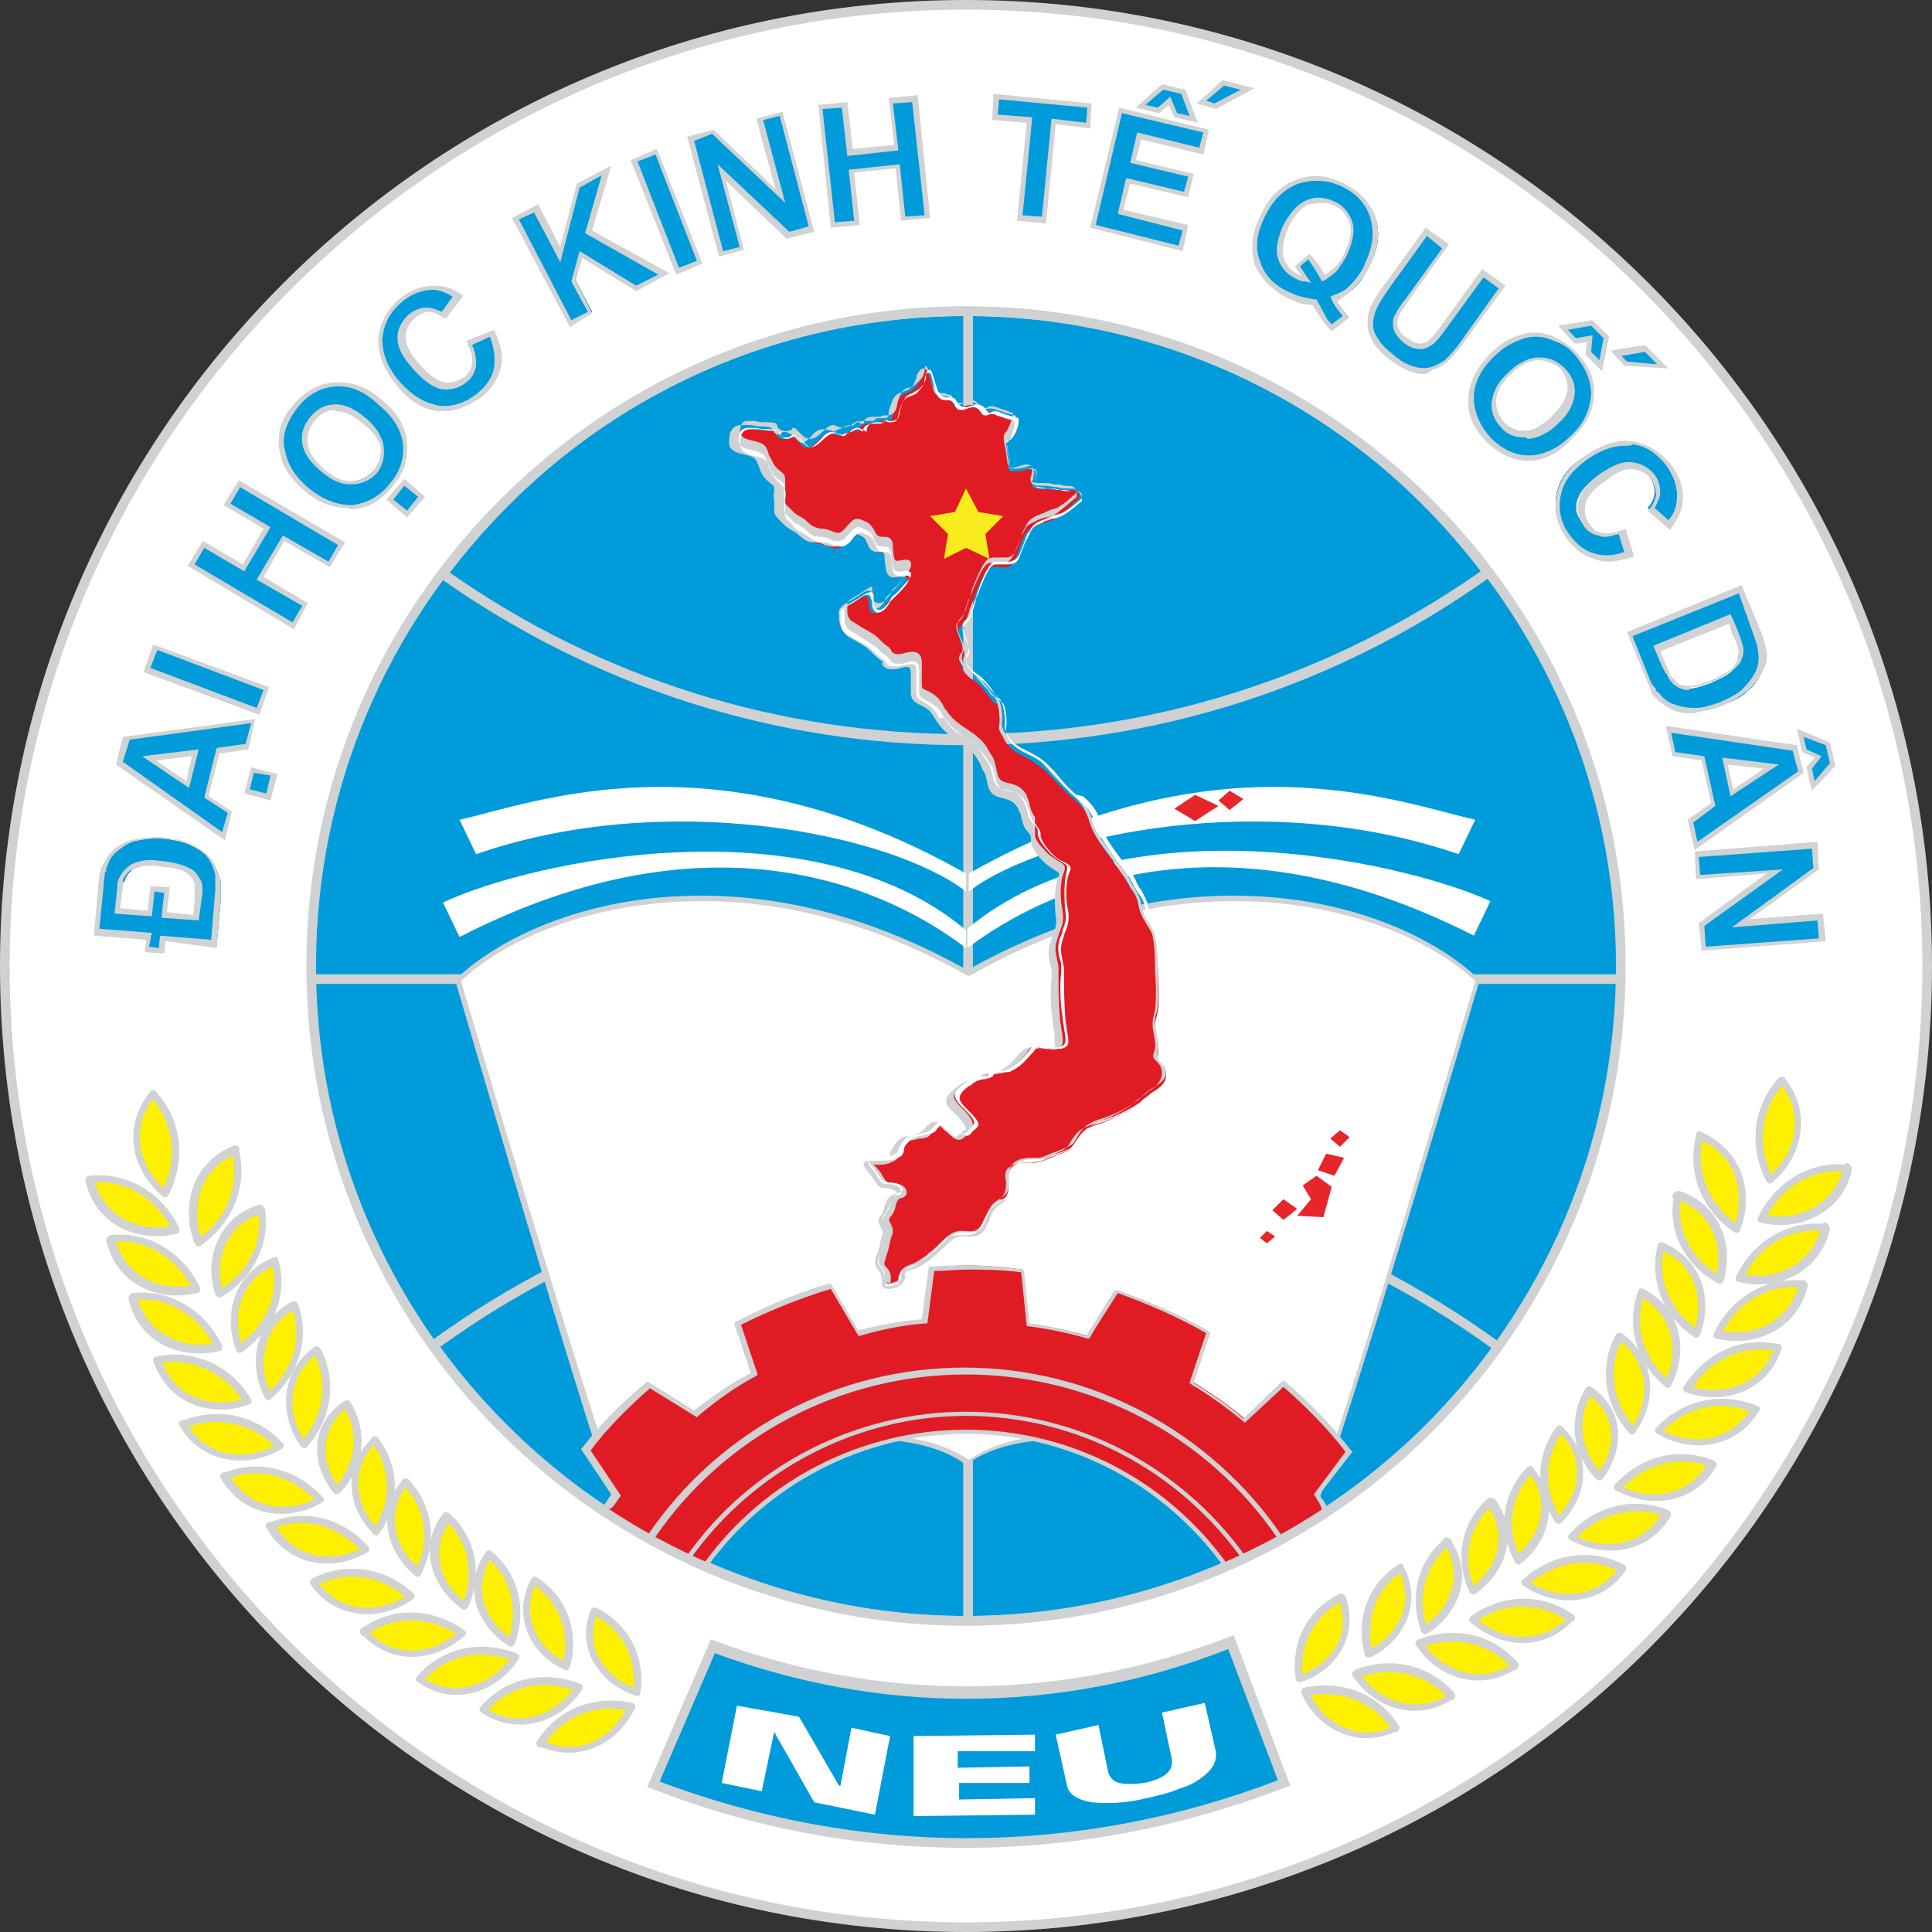 <?xml version="1.0" encoding="utf-8"?>
<!-- Generator: Adobe Illustrator 24.0.0, SVG Export Plug-In . SVG Version: 6.00 Build 0)  -->
<svg version="1.1" id="Layer_1" xmlns="http://www.w3.org/2000/svg" xmlns:xlink="http://www.w3.org/1999/xlink" x="0px" y="0px"
	 viewBox="0 0 140 140" style="enable-background:new 0 0 140 140;" xml:space="preserve">
<rect x="0" y="0" width="140" height="140" fill="#333333" stroke="none"/>
<style type="text/css">
	.st0{fill:#FFFFFF;}
	.st1{fill:#CFD1D2;}
	.st2{fill:#009BDA;}
	.st3{fill:#0B529B;}
	.st4{fill:#D0D2D3;}
	.st5{fill:#FFF000;}
	.st6{fill:#E11B23;}
	.st7{fill:#F8EB1E;}
	.st8{fill:#E72629;}
</style>
<path id="XMLID_2693_" class="st0" d="M139.6,70c0,38.5-31.2,69.6-69.6,69.6c-38.5,0-69.6-31.2-69.6-69.6C0.4,31.5,31.5,0.4,70,0.4
	S139.6,31.5,139.6,70"/>
<path id="XMLID_1337_" class="st1" d="M70,140c-38.6,0-70-31.4-70-70S31.4,0,70,0s70,31.4,70,70S108.6,140,70,140z M70,0.7
	C31.8,0.7,0.7,31.8,0.7,70s31.1,69.3,69.3,69.3s69.3-31.1,69.3-69.3S108.2,0.7,70,0.7z"/>
<path id="XMLID_1336_" class="st2" d="M70,122.6c-6.5,0-12.6-1.2-18.4-3.4l-4.3,10c7.1,2.7,14.7,4.2,22.7,4.2c8.1,0,15.9-1.6,23-4.4
	l-3.8-10.2C83.3,121.3,76.8,122.6,70,122.6"/>
<path id="XMLID_1333_" class="st1" d="M70,133.9c-7.8,0-15.4-1.4-22.8-4.3l-0.3-0.1l4.6-10.7l0.3,0.1c5.9,2.2,12.1,3.3,18.2,3.3
	c6.5,0,12.9-1.2,19.1-3.6l0.3-0.1l4.1,10.9l-0.3,0.1C85.7,132.4,77.9,133.9,70,133.9z M47.8,129.1c7.2,2.7,14.7,4.1,22.2,4.1
	c7.7,0,15.3-1.4,22.6-4.2l-3.6-9.5c-6.1,2.4-12.5,3.6-19,3.6c-6.1,0-12.2-1.1-18.2-3.3L47.8,129.1z"/>
<path id="XMLID_1332_" class="st2" d="M117.4,70c0,26.2-21.2,47.4-47.4,47.4S22.6,96.2,22.6,70S43.8,22.6,70,22.6
	C96.2,22.6,117.4,43.8,117.4,70"/>
<path id="XMLID_1329_" class="st3" d="M70,117.4c-6.4,0-12.6-1.3-18.5-3.7c-5.7-2.4-10.7-5.8-15.1-10.2c-4.4-4.4-7.8-9.4-10.2-15.1
	c-2.5-5.9-3.7-12.1-3.7-18.5s1.3-12.6,3.7-18.5c2.4-5.6,5.8-10.7,10.2-15.1s9.4-7.8,15.1-10.2c5.8-2.5,12.1-3.7,18.5-3.7
	s12.6,1.3,18.5,3.7c5.6,2.4,10.7,5.8,15.1,10.2s7.8,9.4,10.2,15.1c2.5,5.8,3.7,12.1,3.7,18.5s-1.3,12.6-3.7,18.5
	c-2.4,5.7-5.8,10.7-10.2,15.1c-4.4,4.4-9.4,7.8-15.1,10.2C82.6,116.2,76.4,117.4,70,117.4z M70,22.6c-26.1,0-47.4,21.3-47.4,47.4
	s21.3,47.4,47.4,47.4s47.4-21.3,47.4-47.4S96.1,22.6,70,22.6z"/>
<rect id="XMLID_1328_" x="69.8" y="22.6" class="st1" width="0.7" height="94.8"/>
<polygon id="XMLID_1327_" class="st1" points="22.8,71.3 22.8,70.6 70.4,70.6 117.6,70.6 117.6,71.3 70.4,71.3 "/>
<path id="XMLID_1324_" class="st0" d="M70,117.5c-7,0-13.7-1.5-20.1-4.5h-0.1v-0.1c4.6-6.6,12.2-10.5,20.2-10.5s15.5,3.9,20.2,10.5
	v0.1h-0.1C83.7,115.9,77,117.5,70,117.5z M50,112.9c6.4,3,13.1,4.5,20,4.5s13.7-1.5,20-4.5c-4.6-6.5-12.1-10.4-20-10.4
	C62,102.5,54.6,106.4,50,112.9z"/>
<path id="XMLID_1321_" class="st1" d="M69.9,54c-13.7,0-26.8-4.2-38-12.1l-0.3-0.2l0.2-0.3C41,29.2,54.9,22.2,70,22.2
	s29,7,38.1,19.1l0.2,0.3l-0.3,0.2C96.8,49.8,83.6,54,69.9,54z M32.6,41.5c11,7.7,23.9,11.7,37.3,11.7s26.4-4.1,37.4-11.8
	c-9-11.8-22.6-18.5-37.3-18.5C55.2,22.9,41.6,29.7,32.6,41.5z"/>
<path id="XMLID_1318_" class="st1" d="M70,117.8c-15.4,0-29.9-7.5-38.9-20.1l-0.2-0.3l0.3-0.2C42.6,88.9,56,84.6,69.9,84.6
	c14,0,27.4,4.4,38.8,12.7l0.3,0.2l-0.2,0.3C99.9,110.3,85.3,117.8,70,117.8z M31.9,97.6c8.9,12.2,23.1,19.5,38.1,19.5
	s29.2-7.3,38.1-19.4C96.9,89.6,83.7,85.4,70,85.4C56.3,85.3,43.1,89.5,31.9,97.6z"/>
<polygon id="XMLID_1317_" class="st0" points="53.4,123.6 57.9,124.4 60.8,129.4 60.9,129.4 61.7,125.2 64.5,125.8 63.4,131.5 
	59,130.6 56.1,125.5 55.2,129.8 52.3,129.2 "/>
<polygon id="XMLID_1316_" class="st0" points="66.2,125.8 75,125.7 75,126.9 69.4,126.9 69.4,128.1 74.6,128 74.6,129.2 69.5,129.2 
	69.5,130.4 75,130.3 75,131.5 66.2,131.6 "/>
<path id="XMLID_1315_" class="st0" d="M76.5,125.7l3.1-0.7l0.7,3.4c0.1,0.4,0.4,0.7,0.8,0.8s1,0.1,1.8,0c1.5-0.3,2.2-0.9,2-1.8
	l-0.7-3.3l3.1-0.7l0.8,3.5c0.1,0.7-0.2,1.3-1,1.9c-0.4,0.3-0.9,0.6-1.6,0.8c-0.7,0.3-1.5,0.5-2.4,0.7c-1.6,0.4-3,0.4-4,0.3
	c-1.1-0.2-1.7-0.6-1.8-1.3L76.5,125.7z"/>
<path id="XMLID_1312_" class="st3" d="M7,67.6l0.3-3.2c0-0.4,0.1-0.8,0.1-1v-0.1c0,0,0-0.1,0.1-0.2V63c0-0.1,0-0.1,0.1-0.2
	c0.2-0.5,0.5-0.9,0.9-1.2S9.4,61,10,60.9c0.6-0.1,1.3-0.2,2-0.1c0.7,0.1,1.3,0.2,1.9,0.5c0.6,0.3,1,0.6,1.4,1
	c0.2,0.3,0.4,0.7,0.6,1.3l0.1,0.3v0.4v0.4v0.5l-0.3,3.3L11.8,68l-0.1,0.9l-1.1-0.1l0.1-0.9L7,67.6z M8.6,66l2.3,0.2l0.2-1.8l1.1,0.1
	L12,66.3l2.3,0.2l0.1-1.3c0-0.5,0-1,0-1.2c-0.1-0.3-0.3-0.6-0.6-0.8c-0.4-0.3-1.1-0.5-2-0.5c-0.7-0.1-1.2-0.1-1.5,0
	s-0.6,0.2-0.8,0.4S9.1,63.5,9,63.9L8.8,64c0,0.1,0,0.2,0,0.3l-0.1,0.9L8.6,66z"/>
<path id="XMLID_1308_" class="st3" d="M18.3,52.3l-0.5,1.8l-2.1,0.3l-0.8,3.3l1.7,1.1l-0.4,1.8l-7.5-5.3l0.4-1.8L18.3,52.3z
	 M14.2,54.5l-3.4,0.4l2.8,1.9L14.2,54.5z M19.5,57.8l-1.6-0.4l0.4-1.6l1.6,0.4L19.5,57.8z"/>
<rect id="XMLID_1307_" x="14.1" y="44.9" transform="matrix(0.349 -0.937 0.937 0.349 -36.407 46.046)" class="st3" width="1.7" height="8.6"/>
<polygon id="XMLID_1306_" class="st3" points="21.2,45.3 13.8,41 14.7,39.5 17.6,41.2 19.3,38.3 16.4,36.5 17.3,35 24.7,39.4 
	23.8,40.9 20.6,39 18.9,41.9 22.1,43.8 "/>
<path id="XMLID_1302_" class="st3" d="M22.2,35.5c-0.7-0.6-1.2-1.1-1.4-1.7c-0.2-0.4-0.3-0.9-0.4-1.4c0-0.5,0-0.9,0.1-1.3
	c0.2-0.6,0.5-1.1,0.9-1.6c0.8-1,1.8-1.5,2.8-1.6c1.1-0.1,2.2,0.3,3.3,1.2c1.1,0.9,1.6,1.9,1.8,3c0.1,1.1-0.2,2.1-1,3.1
	s-1.8,1.5-2.9,1.6C24.3,36.7,23.3,36.3,22.2,35.5 M23.3,34c0.7,0.6,1.5,0.9,2.1,0.9c0.7,0,1.2-0.3,1.7-0.8c0.4-0.5,0.6-1.1,0.5-1.8
	c0-0.3-0.2-0.6-0.4-1c-0.2-0.3-0.5-0.7-0.9-1c-0.7-0.6-1.4-0.9-2.1-0.9s-1.2,0.3-1.7,0.8c-0.4,0.5-0.6,1.1-0.5,1.8
	C22.2,32.8,22.6,33.4,23.3,34 M29.5,37.2l-1.3-1l1.1-1.3l1.3,1L29.5,37.2z"/>
<path id="XMLID_1301_" class="st3" d="M33.9,24.9l1.6-0.7c0.4,0.9,0.5,1.7,0.4,2.4c-0.2,0.7-0.6,1.4-1.3,2c-0.9,0.8-1.8,1.1-2.9,0.9
	c-1.1-0.1-2-0.7-2.9-1.7c-0.9-1.1-1.4-2.2-1.3-3.2c0-1.1,0.5-2,1.4-2.8c0.8-0.7,1.6-1,2.5-1c0.5,0,1.1,0.2,1.7,0.6l-1,1.4
	c-0.4-0.3-0.7-0.4-1.2-0.4c-0.4,0-0.8,0.2-1.1,0.5c-0.5,0.4-0.7,0.9-0.7,1.5s0.3,1.3,1,2.1c0.7,0.8,1.4,1.3,2,1.4s1.1-0.1,1.6-0.5
	c0.3-0.3,0.6-0.7,0.6-1.1C34.4,26,34.2,25.5,33.9,24.9"/>
<polygon id="XMLID_1300_" class="st3" points="41.3,23.4 37.3,15.9 38.9,15 40.6,18.4 42,13.4 44,12.3 42.7,16.8 48.2,19.8 
	46.2,20.9 42.2,18.4 41.7,20.3 42.9,22.6 "/>
<rect id="XMLID_1299_" x="47.4" y="11" transform="matrix(0.931 -0.365 0.365 0.931 -2.263 18.683)" class="st3" width="1.7" height="8.6"/>
<polygon id="XMLID_1298_" class="st3" points="52.3,18.3 50,10 51.7,9.6 56.6,14.2 55.1,8.7 56.6,8.3 58.9,16.6 57.2,17 52.4,12.5 
	53.8,17.9 "/>
<polygon id="XMLID_1297_" class="st3" points="60.3,16.3 59.4,7.8 61.2,7.6 61.5,10.9 64.9,10.6 64.5,7.2 66.3,7 67.2,15.6 
	65.5,15.8 65.1,12 61.7,12.4 62.1,16.1 "/>
<polygon id="XMLID_1296_" class="st3" points="73.9,15.8 74.6,8.7 72.1,8.4 72.2,7 79,7.7 78.9,9.1 76.3,8.9 75.6,16 "/>
<path id="XMLID_1292_" class="st3" d="M79.2,16.4l2-8.4l6.2,1.5L87.1,11l-4.5-1.1l-0.5,1.9l4.2,1L86,14.2l-4.2-1l-0.6,2.3l4.7,1.1
	L85.6,18L79.2,16.4z M82.6,7.7l1.6-1.4l1.5,0.4l0.8,2l-1.3-0.3l-0.5-1L83.9,8L82.6,7.7z M88,7.7l-1-0.3L88.6,6l1.8,0.4L88,7.7z"/>
<path id="XMLID_1289_" class="st3" d="M96.7,21.6c0.2,0.4,0.6,0.9,0.9,1.3l-1.1,0.8c-0.2-0.2-0.4-0.4-0.5-0.6l-0.7-1.2
	c-0.6,0-1.2-0.2-1.8-0.5c-1.2-0.6-1.9-1.4-2.3-2.4c-0.3-1-0.2-2.2,0.5-3.4c0.6-1.2,1.4-2.1,2.5-2.4c1-0.4,2.1-0.3,3.3,0.3
	c1.1,0.6,1.9,1.4,2.2,2.4c0.3,1,0.2,2.2-0.5,3.4c-0.2,0.3-0.3,0.6-0.5,0.9s-0.4,0.5-0.6,0.7s-0.4,0.3-0.6,0.4
	C97.2,21.4,97,21.6,96.7,21.6 M95.9,20.2c0.3-0.1,0.6-0.4,0.9-0.6c0.3-0.3,0.5-0.6,0.7-1.1c0.4-0.9,0.6-1.7,0.4-2.3
	c-0.2-0.6-0.6-1.1-1.2-1.4c-0.6-0.3-1.3-0.3-1.9-0.1s-1.1,0.8-1.6,1.7c-0.5,0.9-0.6,1.7-0.4,2.3c0.2,0.6,0.5,1.1,1.2,1.4
	c0.2,0.1,0.4,0.2,0.7,0.2c-0.2-0.3-0.4-0.7-0.7-1l0.9-0.7C95.3,19.1,95.6,19.6,95.9,20.2"/>
<path id="XMLID_1288_" class="st3" d="M103.3,16.9l1.4,1l-2.7,3.8c-0.4,0.6-0.7,1-0.8,1.2c-0.2,0.3-0.2,0.7-0.1,1s0.3,0.7,0.7,0.9
	c0.4,0.3,0.7,0.4,1.1,0.4c0.3,0,0.6-0.1,0.8-0.4c0.2-0.2,0.5-0.6,0.9-1.1l2.8-3.9l1.4,1l-2.7,3.7c-0.6,0.8-1.1,1.4-1.4,1.7
	c-0.3,0.3-0.7,0.5-1.1,0.6s-0.8,0.1-1.2,0c-0.4-0.1-1-0.4-1.5-0.8c-0.7-0.5-1.1-0.9-1.3-1.3c-0.2-0.4-0.4-0.8-0.4-1.2
	c0-0.4,0-0.7,0.2-1.1c0.2-0.5,0.6-1.1,1.1-1.9L103.3,16.9z"/>
<path id="XMLID_1283_" class="st3" d="M108,25.8c0.6-0.6,1.3-1,1.9-1.3c0.4-0.2,0.9-0.3,1.4-0.3s0.9,0.1,1.3,0.3
	c0.6,0.2,1.1,0.6,1.5,1.1c0.9,0.9,1.3,1.9,1.3,3s-0.5,2.1-1.5,3.1s-2,1.5-3.1,1.5s-2.1-0.4-3-1.3c-0.9-0.9-1.3-1.9-1.3-3
	C106.6,27.8,107.1,26.7,108,25.8 M109.3,27c-0.7,0.7-1.1,1.4-1.1,2c0,0.7,0.2,1.3,0.7,1.8s1,0.7,1.7,0.7c0.3,0,0.6-0.1,1-0.3
	c0.4-0.2,0.7-0.5,1.1-0.8c0.7-0.7,1.1-1.3,1.1-2c0.1-0.7-0.2-1.2-0.7-1.7S112,26,111.4,26C110.7,26,110,26.3,109.3,27 M113.3,23.7
	l2.1-0.3l1.1,1.1l-0.4,2.1l-0.9-0.9l0.1-1.1l-1.1,0.2L113.3,23.7z M117.8,26.3l-0.7-0.8l2.1-0.4l1.3,1.3L117.8,26.3z"/>
<path id="XMLID_1282_" class="st3" d="M117.4,38.5l0.5,1.7c-0.9,0.3-1.7,0.4-2.5,0.1c-0.7-0.2-1.3-0.7-1.9-1.5
	c-0.7-0.9-0.9-1.9-0.7-3c0.2-1.1,0.9-2,2-2.7c1.2-0.8,2.3-1.2,3.4-1c1.1,0.1,2,0.7,2.6,1.7c0.6,0.9,0.8,1.7,0.7,2.6
	c-0.1,0.5-0.3,1.1-0.8,1.6l-1.3-1.2c0.3-0.3,0.5-0.7,0.5-1.1c0-0.4-0.1-0.8-0.4-1.2c-0.4-0.5-0.8-0.8-1.4-0.9
	c-0.6-0.1-1.3,0.2-2.2,0.8c-0.9,0.6-1.4,1.2-1.6,1.8s-0.1,1.1,0.3,1.6c0.3,0.4,0.6,0.6,1,0.7C116.3,38.8,116.8,38.8,117.4,38.5"/>
<path id="XMLID_1279_" class="st3" d="M126.1,42.8l1.2,2.9c0.3,0.7,0.4,1.2,0.5,1.6c0.1,0.5,0,1-0.2,1.5s-0.5,0.9-1,1.3
	c-0.4,0.4-1,0.7-1.8,1c-0.7,0.3-1.3,0.4-1.8,0.4c-0.7,0-1.2-0.1-1.8-0.3c-0.4-0.2-0.8-0.5-1.1-0.9c-0.1-0.1-0.1-0.1-0.2-0.2
	c-0.1-0.1-0.1-0.2-0.2-0.3s-0.1-0.2-0.2-0.4c-0.1-0.1-0.1-0.3-0.2-0.4l-1.2-3L126.1,42.8z M125.4,44.9l-5.3,2.2l0.5,1.2l0.2,0.6
	c0,0.1,0.1,0.1,0.1,0.2c0,0.1,0.1,0.1,0.1,0.2c0.2,0.2,0.4,0.4,0.6,0.5s0.5,0.2,0.9,0.1c0.4,0,0.9-0.2,1.5-0.4
	c0.6-0.3,1.1-0.5,1.3-0.7c0.3-0.2,0.5-0.5,0.6-0.8s0.1-0.6,0.1-0.9c0-0.3-0.2-0.7-0.5-1.3L125.4,44.9z"/>
<path id="XMLID_1275_" class="st3" d="M122.9,61.3l-0.4-1.8l1.7-1.2l-0.8-3.3l-2.1-0.3l-0.4-1.8l9.1,1.3l0.4,1.8L122.9,61.3z
	 M125.5,57.4l2.8-1.9l-3.4-0.4L125.5,57.4z M130.5,53.1l2,0.8l0.4,1.5l-1.4,1.6l-0.3-1.3l0.7-0.9l-1-0.4L130.5,53.1z"/>
<polygon id="XMLID_1274_" class="st3" points="123,61.9 131.5,61.3 131.7,63 126.2,66.9 131.9,66.5 132,68.1 123.5,68.7 123.3,67 
	128.7,63.1 123.1,63.5 "/>
<path id="XMLID_1271_" class="st2" d="M7,67.6l0.3-3.2c0-0.4,0.1-0.8,0.1-1v-0.1c0,0,0-0.1,0.1-0.2V63c0-0.1,0-0.1,0.1-0.2
	c0.2-0.5,0.5-0.9,0.9-1.2S9.4,61,10,60.9c0.6-0.1,1.3-0.2,2-0.1c0.7,0.1,1.3,0.2,1.9,0.5c0.6,0.3,1,0.6,1.4,1
	c0.2,0.3,0.4,0.7,0.6,1.3l0.1,0.3v0.4v0.4v0.5l-0.3,3.3L11.8,68l-0.1,0.9l-1.1-0.1l0.1-0.9L7,67.6z M8.6,66l2.3,0.2l0.2-1.8l1.1,0.1
	L12,66.3l2.3,0.2l0.1-1.3c0-0.5,0-1,0-1.2c-0.1-0.3-0.3-0.6-0.6-0.8c-0.4-0.3-1.1-0.5-2-0.5c-0.7-0.1-1.2-0.1-1.5,0
	s-0.6,0.2-0.8,0.4S9.1,63.5,9,63.9L8.8,64c0,0.1,0,0.2,0,0.3l-0.1,0.9L8.6,66z"/>
<path id="XMLID_1266_" class="st4" d="M11.9,69.1L10.5,69l0.1-0.9l-3.8-0.3l0.3-3.3c0-0.5,0.1-0.8,0.1-1v-0.1c0-0.1,0-0.1,0.1-0.3
	V63c0-0.1,0-0.1,0.1-0.2c0.2-0.5,0.5-0.9,0.9-1.3c0.4-0.3,0.9-0.6,1.6-0.7c0.6-0.1,1.3-0.2,2.1-0.1c0.7,0.1,1.4,0.2,1.9,0.5
	c0.6,0.3,1.1,0.6,1.4,1.1c0.2,0.3,0.4,0.7,0.6,1.3l0.1,0.3v0.4v0.4v0.5l-0.3,3.5L12,68.2L11.9,69.1z M10.8,68.6l0.7,0.1l0.1-0.9
	l3.7,0.3l0.3-3.6v-0.4v-0.4v-0.3c-0.1-0.5-0.3-0.9-0.5-1.2c-0.3-0.4-0.7-0.7-1.3-1c-0.5-0.2-1.2-0.4-1.8-0.4c-0.8-0.1-1.4,0-2,0.1
	s-1,0.4-1.4,0.7s-0.7,0.7-0.8,1.1c0,0.1-0.1,0.1-0.1,0.2V63c0,0.1,0,0.2-0.1,0.2v0.1c0,0.2-0.1,0.5-0.1,1l-0.3,3l3.8,0.3L10.8,68.6z
	 M14.4,66.7l-2.7-0.2l0.2-1.8l-0.7-0.1L11,66.4l-2.7-0.2l0.2-1.9c0-0.1,0-0.2,0-0.2V64l0.1-0.3C8.8,63.3,9,63,9.3,62.8
	c0.2-0.2,0.5-0.3,0.9-0.4c0.4-0.1,0.9-0.1,1.6,0c0.9,0.1,1.6,0.3,2.1,0.6c0.3,0.2,0.5,0.5,0.7,0.9c0.1,0.3,0.1,0.8,0,1.3L14.4,66.7z
	 M12.1,66.1l1.9,0.2l0.1-1.1c0-0.5,0-0.9,0-1.2c-0.1-0.3-0.3-0.5-0.5-0.7c-0.4-0.3-1-0.4-1.9-0.5c-0.6-0.1-1.1-0.1-1.5,0
	c-0.3,0.1-0.6,0.2-0.8,0.3c-0.2,0.2-0.4,0.4-0.5,0.7l0,0.2c0,0,0,0,0,0.1s0,0.1,0,0.2l-0.2,1.5l2,0.2l0.2-1.8l1.4,0.1L12.1,66.1z"/>
<path id="XMLID_1262_" class="st2" d="M18.3,52.3l-0.5,1.8l-2.1,0.3l-0.8,3.3l1.7,1.1l-0.4,1.8l-7.5-5.3l0.4-1.8L18.3,52.3z
	 M14.2,54.5l-3.4,0.4l2.8,1.9L14.2,54.5z M19.5,57.8l-1.6-0.4l0.4-1.6l1.6,0.4L19.5,57.8z"/>
<path id="XMLID_1255_" class="st4" d="M16.3,60.9l-7.9-5.5l0.5-2l9.6-1.3L18,54.3l-2.1,0.3l-0.8,3.1l1.7,1.1L16.3,60.9z M8.9,55.2
	l7.2,5.1l0.4-1.4l-1.7-1.1l0.9-3.6l2.1-0.3l0.4-1.5l-8.8,1.2L8.9,55.2z M19.6,58l-1.9-0.5l0.5-1.9l1.9,0.5L19.6,58z M18.1,57.2
	l1.2,0.3l0.3-1.3L18.4,56L18.1,57.2z M13.7,57.1l-3.4-2.3l4.1-0.5L13.7,57.1z M11.3,55.1l2.2,1.5l0.4-1.8L11.3,55.1z"/>
<rect id="XMLID_1254_" x="14.1" y="44.9" transform="matrix(0.349 -0.937 0.937 0.349 -36.407 46.046)" class="st2" width="1.7" height="8.6"/>
<path id="XMLID_1251_" class="st4" d="M18.8,51.8l-8.4-3.1l0.7-2l8.4,3.1L18.8,51.8z M10.9,48.4l7.7,2.9l0.5-1.3l-7.7-2.9L10.9,48.4
	z"/>
<polygon id="XMLID_1250_" class="st2" points="21.2,45.3 13.8,41 14.7,39.5 17.6,41.2 19.3,38.3 16.4,36.5 17.3,35 24.7,39.4 
	23.8,40.9 20.6,39 18.9,41.9 22.1,43.8 "/>
<path id="XMLID_1247_" class="st4" d="M21.3,45.6L13.6,41l1.1-1.8l2.9,1.7l1.5-2.6l-2.9-1.7l1.1-1.8l7.7,4.5l-1.1,1.8l-3.3-1.9
	l-1.5,2.6l3.2,1.9L21.3,45.6z M14.1,40.9l7.1,4.2l0.7-1.2L18.6,42l1.9-3.2l3.3,1.9l0.7-1.2l-7.1-4.2l-0.7,1.2l2.9,1.7l-1.9,3.2
	l-2.9-1.7L14.1,40.9z"/>
<path id="XMLID_1243_" class="st2" d="M22.2,35.5c-0.7-0.6-1.2-1.1-1.4-1.7c-0.2-0.4-0.3-0.9-0.4-1.4c0-0.5,0-0.9,0.1-1.3
	c0.2-0.6,0.5-1.1,0.9-1.6c0.8-1,1.8-1.5,2.8-1.6c1.1-0.1,2.2,0.3,3.3,1.2c1.1,0.9,1.6,1.9,1.8,3c0.1,1.1-0.2,2.1-1,3.1
	s-1.8,1.5-2.9,1.6C24.3,36.7,23.3,36.3,22.2,35.5 M23.3,34c0.7,0.6,1.5,0.9,2.1,0.9c0.7,0,1.2-0.3,1.7-0.8c0.4-0.5,0.6-1.1,0.5-1.8
	c0-0.3-0.2-0.6-0.4-1c-0.2-0.3-0.5-0.7-0.9-1c-0.7-0.6-1.4-0.9-2.1-0.9s-1.2,0.3-1.7,0.8c-0.4,0.5-0.6,1.1-0.5,1.8
	C22.2,32.8,22.6,33.4,23.3,34 M29.5,37.2l-1.3-1l1.1-1.3l1.3,1L29.5,37.2z"/>
<path id="XMLID_1236_" class="st4" d="M29.5,37.5L28,36.2l1.3-1.5l1.5,1.3L29.5,37.5z M28.5,36.2l1,0.8l0.8-1l-1-0.8L28.5,36.2z
	 M25.1,36.8c-1,0-2.1-0.4-3-1.2c-0.7-0.6-1.2-1.2-1.5-1.8c-0.2-0.4-0.3-0.9-0.4-1.4c0-0.5,0-1,0.1-1.4c0.2-0.6,0.5-1.2,1-1.7
	c0.8-1,1.8-1.5,3-1.6c0.1,0,0.2,0,0.3,0c1,0,2.1,0.4,3.1,1.3c1.1,0.9,1.7,1.9,1.8,3.1c0.1,1.1-0.2,2.2-1.1,3.2c-0.8,1-1.8,1.6-3,1.6
	C25.3,36.8,25.2,36.8,25.1,36.8z M24.6,28c-0.1,0-0.2,0-0.3,0c-1.1,0.1-2,0.6-2.7,1.5c-0.4,0.5-0.7,1-0.9,1.6
	c-0.1,0.4-0.2,0.8-0.1,1.3c0.1,0.5,0.2,0.9,0.4,1.3c0.3,0.6,0.7,1.1,1.4,1.7c1,0.8,2,1.2,3.1,1.2c1-0.1,2-0.6,2.7-1.5
	c0.8-0.9,1.1-1.9,1-2.9s-0.7-2-1.7-2.8C26.5,28.4,25.5,28,24.6,28z M25.4,35.1c-0.7,0-1.4-0.3-2.2-1c-0.8-0.7-1.2-1.3-1.3-2
	c-0.1-0.7,0.1-1.3,0.6-1.9s1.1-0.9,1.8-0.9l0,0c0.7,0,1.4,0.3,2.2,1c0.4,0.3,0.7,0.7,0.9,1c0.2,0.4,0.4,0.7,0.4,1.1
	c0.1,0.7-0.1,1.4-0.5,1.9C26.8,34.8,26.2,35.1,25.4,35.1L25.4,35.1z M24.3,29.5v0.2c-0.6,0-1.1,0.3-1.5,0.8s-0.6,1.1-0.5,1.7
	c0.1,0.6,0.5,1.2,1.2,1.8s1.3,0.9,2,0.9l0,0c0.6,0,1.1-0.3,1.6-0.8c0.4-0.5,0.5-1,0.5-1.6c0-0.3-0.2-0.6-0.4-0.9
	c-0.2-0.3-0.5-0.6-0.9-0.9c-0.7-0.6-1.3-0.9-2-0.9C24.3,29.8,24.3,29.5,24.3,29.5z"/>
<path id="XMLID_1235_" class="st2" d="M33.9,24.9l1.6-0.7c0.4,0.9,0.5,1.7,0.4,2.4c-0.2,0.7-0.6,1.4-1.3,2c-0.9,0.8-1.8,1.1-2.9,0.9
	c-1.1-0.1-2-0.7-2.9-1.7c-0.9-1.1-1.4-2.2-1.3-3.2c0-1.1,0.5-2,1.4-2.8c0.8-0.7,1.6-1,2.5-1c0.5,0,1.1,0.2,1.7,0.6l-1,1.4
	c-0.4-0.3-0.7-0.4-1.2-0.4c-0.4,0-0.8,0.2-1.1,0.5c-0.5,0.4-0.7,0.9-0.7,1.5s0.3,1.3,1,2.1c0.7,0.8,1.4,1.3,2,1.4s1.1-0.1,1.6-0.5
	c0.3-0.3,0.6-0.7,0.6-1.1C34.4,26,34.2,25.5,33.9,24.9"/>
<path id="XMLID_1232_" class="st4" d="M32.2,29.8c-0.1,0-0.3,0-0.4,0c-1.1-0.1-2.1-0.7-3-1.8c-0.9-1.1-1.4-2.2-1.4-3.4
	c0.1-1.1,0.6-2.1,1.5-2.9c0.8-0.7,1.7-1,2.7-1c0.6,0,1.2,0.2,1.8,0.6l0.2,0.1l-1.3,1.7L32.1,23c-0.3-0.2-0.7-0.4-1-0.4l0,0
	c-0.4,0-0.7,0.2-1,0.4c-0.4,0.4-0.7,0.8-0.7,1.4s0.3,1.2,1,2s1.3,1.2,1.8,1.3c0.5,0.1,1-0.1,1.5-0.4c0.3-0.3,0.5-0.6,0.5-1
	c0.1-0.4-0.1-0.9-0.3-1.4l-0.1-0.2l2-0.8l0.1,0.2c0.4,0.9,0.6,1.8,0.4,2.5c-0.2,0.8-0.6,1.5-1.3,2.1C34,29.4,33.1,29.8,32.2,29.8z
	 M31.4,21c-0.8,0-1.6,0.3-2.3,0.9c-0.9,0.8-1.3,1.6-1.4,2.7c0,1,0.4,2.1,1.3,3.1s1.8,1.5,2.8,1.7c1,0.1,1.9-0.2,2.8-0.9
	c0.7-0.6,1.1-1.2,1.2-1.9c0.1-0.7,0-1.4-0.3-2.2L34.2,25c0.3,0.6,0.3,1,0.3,1.5c-0.1,0.5-0.3,0.9-0.7,1.2c-0.5,0.4-1.1,0.6-1.8,0.5
	c-0.6-0.1-1.3-0.6-2.1-1.5c-0.7-0.8-1.1-1.5-1.1-2.2s0.3-1.2,0.8-1.7c0.4-0.3,0.8-0.5,1.2-0.5h0.1c0.4,0,0.7,0.1,1.1,0.3l0.8-1.1
	C32.3,21.2,31.8,21,31.4,21C31.4,21,31.4,21,31.4,21z"/>
<polygon id="XMLID_1231_" class="st2" points="41.3,23.4 37.3,15.9 38.9,15 40.6,18.4 42,13.4 44,12.3 42.7,16.8 48.2,19.8 
	46.2,20.9 42.2,18.4 41.7,20.3 42.9,22.6 "/>
<path id="XMLID_1228_" class="st4" d="M41.3,23.7l-4.2-7.9l1.9-1l1.6,3.1l1.2-4.6l2.5-1.3l-1.4,4.7l5.6,3.1l-2.4,1.3l-3.9-2.4
	l-0.5,1.6l1.2,2.4L41.3,23.7z M37.6,15.9l3.8,7.3l1.2-0.6l-1.2-2.2l0.6-2.2l4.1,2.5l1.6-0.8l-5.3-3l1.2-4.2L42,13.6L40.6,19
	l-1.9-3.6L37.6,15.9z"/>
<rect id="XMLID_1227_" x="47.4" y="11" transform="matrix(0.931 -0.365 0.365 0.931 -2.263 18.683)" class="st2" width="1.7" height="8.6"/>
<path id="XMLID_1186_" class="st4" d="M49,19.9l-3.3-8.3l1.9-0.8l3.3,8.3L49,19.9z M46.2,11.7l3,7.7l1.3-0.5l-3-7.7L46.2,11.7z"/>
<polygon id="XMLID_1184_" class="st2" points="52.3,18.3 50,10 51.7,9.6 56.6,14.2 55.1,8.7 56.6,8.3 58.9,16.6 57.2,17 52.4,12.5 
	53.8,17.9 "/>
<path id="XMLID_1180_" class="st4" d="M52.1,18.6l-2.3-8.7l1.9-0.5l4.5,4.3l-1.4-5.1l1.9-0.5l2.3,8.7l-2,0.5l-4.4-4.2l1.3,5
	L52.1,18.6z M50.3,10.2l2.1,8l1.2-0.3l-1.6-6l5.2,4.9l1.4-0.4l-2.1-8l-1.2,0.3l1.6,6l-5.3-5L50.3,10.2z"/>
<polygon id="XMLID_1179_" class="st2" points="60.3,16.3 59.4,7.8 61.2,7.6 61.5,10.9 64.9,10.6 64.5,7.2 66.3,7 67.2,15.6 
	65.5,15.8 65.1,12 61.7,12.4 62.1,16.1 "/>
<path id="XMLID_1176_" class="st4" d="M60.2,16.5l-0.9-8.9l2.1-0.2l0.4,3.4l3-0.3l-0.4-3.4l2.1-0.2l0.9,8.9L65.3,16l-0.4-3.8l-3,0.3
	l0.4,3.8L60.2,16.5z M59.6,7.9l0.9,8.2l1.4-0.1l-0.4-3.7l3.7-0.4l0.4,3.8l1.4-0.1l-0.9-8.2l-1.4,0.1l0.4,3.4l-3.7,0.4L61,7.8
	L59.6,7.9z"/>
<polygon id="XMLID_1175_" class="st2" points="73.9,15.8 74.6,8.7 72.1,8.4 72.2,7 79,7.7 78.9,9.1 76.3,8.9 75.6,16 "/>
<path id="XMLID_1172_" class="st4" d="M75.8,16.2L73.7,16l0.7-7.1l-2.5-0.2L72,6.8l7.1,0.7L79,9.3L76.5,9L75.8,16.2z M74.1,15.6
	l1.4,0.1l0.7-7.1l2.5,0.3l0.1-1.1l-6.4-0.6l-0.1,1.1l2.5,0.2L74.1,15.6z"/>
<path id="XMLID_1168_" class="st2" d="M79.2,16.4l2-8.4l6.2,1.5L87.1,11l-4.5-1.1l-0.5,1.9l4.2,1L86,14.2l-4.2-1l-0.6,2.3l4.7,1.1
	L85.6,18L79.2,16.4z M82.6,7.7l1.6-1.4l1.5,0.4l0.8,2l-1.3-0.3l-0.5-1L83.9,8L82.6,7.7z M88,7.7l-1-0.3L88.6,6l1.8,0.4L88,7.7z"/>
<path id="XMLID_1161_" class="st4" d="M85.7,18.2L79,16.5l2.1-8.7l6.5,1.6l-0.4,1.8l-4.5-1.1l-0.4,1.5l4.2,1l-0.4,1.7l-4.2-1
	l-0.5,1.9l4.7,1.1L85.7,18.2z M79.4,16.3l6,1.5l0.3-1.1L81,15.5l0.6-2.6l4.2,1l0.3-1.1l-4.2-1l0.5-2.2l4.5,1.1l0.3-1.1l-5.9-1.4
	L79.4,16.3z M86.8,8.9l-1.7-0.4l-0.4-0.9L84,8.2l-1.7-0.4l1.9-1.7l1.7,0.4L86.8,8.9z M85.3,8.2l0.9,0.2l-0.6-1.6l-1.3-0.3L83,7.6
	l0.9,0.2L84.8,7L85.3,8.2z M88.1,7.9l-1.4-0.4l1.9-1.7l2.3,0.6L88.1,7.9z M87.4,7.3L88,7.5l1.9-1l-1.2-0.3L87.4,7.3z"/>
<path id="XMLID_1158_" class="st2" d="M96.7,21.6c0.2,0.4,0.6,0.9,0.9,1.3l-1.1,0.8c-0.2-0.2-0.4-0.4-0.5-0.6l-0.7-1.2
	c-0.6,0-1.2-0.2-1.8-0.5c-1.2-0.6-1.9-1.4-2.3-2.4c-0.3-1-0.2-2.2,0.5-3.4c0.6-1.2,1.4-2.1,2.5-2.4c1-0.4,2.1-0.3,3.3,0.3
	c1.1,0.6,1.9,1.4,2.2,2.4c0.3,1,0.2,2.2-0.5,3.4c-0.2,0.3-0.3,0.6-0.5,0.9s-0.4,0.5-0.6,0.7s-0.4,0.3-0.6,0.4
	C97.2,21.4,97,21.6,96.7,21.6 M95.9,20.2c0.3-0.1,0.6-0.4,0.9-0.6c0.3-0.3,0.5-0.6,0.7-1.1c0.4-0.9,0.6-1.7,0.4-2.3
	c-0.2-0.6-0.6-1.1-1.2-1.4c-0.6-0.3-1.3-0.3-1.9-0.1s-1.1,0.8-1.6,1.7c-0.5,0.9-0.6,1.7-0.4,2.3c0.2,0.6,0.5,1.1,1.2,1.4
	c0.2,0.1,0.4,0.2,0.7,0.2c-0.2-0.3-0.4-0.7-0.7-1l0.9-0.7C95.3,19.1,95.6,19.6,95.9,20.2"/>
<path id="XMLID_1153_" class="st4" d="M96.5,24l-0.1-0.1c-0.2-0.2-0.4-0.4-0.6-0.7l-0.7-1.1c-0.6,0-1.2-0.2-1.8-0.5
	c-1.2-0.6-2-1.5-2.4-2.5c-0.3-1.1-0.2-2.3,0.5-3.6c0.6-1.3,1.5-2.1,2.6-2.5s2.2-0.3,3.4,0.3c1.2,0.6,1.9,1.4,2.3,2.5
	c0.3,1.1,0.2,2.3-0.5,3.6c-0.2,0.4-0.4,0.7-0.6,0.9c-0.2,0.3-0.4,0.5-0.6,0.7s-0.4,0.3-0.6,0.5c-0.2,0.1-0.3,0.2-0.5,0.3
	c0.2,0.4,0.5,0.7,0.8,1.1l0.1,0.1L96.5,24z M95.3,13.1c-0.4,0-0.8,0.1-1.2,0.2c-1,0.4-1.8,1.1-2.4,2.3s-0.8,2.3-0.4,3.3
	c0.3,1,1,1.8,2.2,2.3c0.6,0.3,1.2,0.4,1.8,0.5h0.1l0.7,1.3c0.1,0.2,0.3,0.4,0.4,0.5l0.8-0.6c-0.3-0.4-0.6-0.7-0.8-1.2l-0.1-0.2
	l0.2-0.1c0.3-0.1,0.5-0.2,0.7-0.3c0.2-0.1,0.3-0.2,0.5-0.4c0.2-0.2,0.4-0.4,0.6-0.7c0.2-0.3,0.4-0.5,0.5-0.9
	c0.6-1.2,0.7-2.3,0.4-3.3c-0.3-1-1-1.8-2.1-2.3C96.6,13.2,96,13.1,95.3,13.1z M95,20.5l-0.4-0.1c-0.3,0-0.5-0.1-0.7-0.2
	c-0.6-0.3-1.1-0.8-1.3-1.5c-0.2-0.7,0-1.5,0.4-2.4c0.5-0.9,1-1.5,1.7-1.8s1.3-0.2,2,0.1s1.1,0.9,1.3,1.5c0.2,0.7,0,1.5-0.4,2.4
	c-0.2,0.4-0.5,0.8-0.7,1.1c-0.3,0.3-0.6,0.5-0.9,0.7l-0.2,0.1l-0.1-0.2c-0.3-0.5-0.6-1-0.9-1.4l-0.6,0.5c0.2,0.3,0.4,0.6,0.6,0.9
	L95,20.5z M95.7,14.7c-0.3,0-0.5,0.1-0.8,0.1c-0.6,0.2-1.1,0.8-1.5,1.6C93,17.3,92.9,18,93,18.6c0.2,0.6,0.5,1,1.1,1.3
	c0.1,0,0.1,0.1,0.2,0.1c-0.1-0.2-0.3-0.4-0.4-0.6l-0.1-0.1l1.1-0.9l0.1,0.1c0.4,0.4,0.7,0.9,1,1.4c0.2-0.1,0.4-0.3,0.7-0.5
	c0.3-0.3,0.5-0.6,0.7-1c0.4-0.9,0.6-1.6,0.4-2.2s-0.5-1-1.1-1.3C96.3,14.7,96,14.7,95.7,14.7z"/>
<path id="XMLID_1152_" class="st2" d="M103.3,16.9l1.4,1l-2.7,3.8c-0.4,0.6-0.7,1-0.8,1.2c-0.2,0.3-0.2,0.7-0.1,1s0.3,0.7,0.7,0.9
	c0.4,0.3,0.7,0.4,1.1,0.4c0.3,0,0.6-0.1,0.8-0.4c0.2-0.2,0.5-0.6,0.9-1.1l2.8-3.9l1.4,1l-2.7,3.7c-0.6,0.8-1.1,1.4-1.4,1.7
	c-0.3,0.3-0.7,0.5-1.1,0.6s-0.8,0.1-1.2,0c-0.4-0.1-1-0.4-1.5-0.8c-0.7-0.5-1.1-0.9-1.3-1.3c-0.2-0.4-0.4-0.8-0.4-1.2
	c0-0.4,0-0.7,0.2-1.1c0.2-0.5,0.6-1.1,1.1-1.9L103.3,16.9z"/>
<path id="XMLID_1149_" class="st4" d="M103.2,27.1c-0.2,0-0.5,0-0.7-0.1c-0.5-0.1-1-0.4-1.6-0.8c-0.7-0.5-1.1-0.9-1.4-1.4
	c-0.2-0.4-0.4-0.8-0.4-1.3c0-0.4,0-0.8,0.2-1.2c0.2-0.5,0.6-1.2,1.2-1.9l2.8-3.9l1.7,1.2l-2.8,3.9c-0.4,0.6-0.7,1-0.8,1.2
	c-0.1,0.3-0.2,0.6-0.1,0.9s0.3,0.6,0.7,0.8c0.4,0.3,0.7,0.4,0.9,0.4l0,0c0.3,0,0.5-0.1,0.7-0.3c0.2-0.2,0.5-0.5,0.9-1.1l2.9-4
	l1.7,1.2l-2.8,3.8c-0.6,0.9-1.1,1.4-1.4,1.7c-0.4,0.3-0.7,0.5-1.1,0.6C103.6,27,103.4,27.1,103.2,27.1z M103.4,17.1l-2.6,3.6
	c-0.5,0.7-0.9,1.3-1.1,1.8c-0.1,0.3-0.2,0.6-0.2,1s0.1,0.7,0.4,1.1c0.2,0.4,0.7,0.8,1.3,1.3c0.5,0.4,1,0.6,1.4,0.7s0.8,0.1,1.1,0
	c0.3-0.1,0.7-0.3,1-0.5c0.3-0.3,0.8-0.8,1.4-1.7l2.5-3.5l-1.1-0.8l-2.7,3.7c-0.4,0.6-0.7,0.9-0.9,1.1c-0.3,0.2-0.6,0.4-0.9,0.4h-0.1
	c-0.3,0-0.7-0.1-1.1-0.4s-0.7-0.7-0.8-1c-0.1-0.4-0.1-0.8,0.1-1.1c0.1-0.2,0.3-0.6,0.8-1.2l2.6-3.6L103.4,17.1z"/>
<path id="XMLID_1144_" class="st2" d="M108,25.8c0.6-0.6,1.3-1,1.9-1.3c0.4-0.2,0.9-0.3,1.4-0.3s0.9,0.1,1.3,0.3
	c0.6,0.2,1.1,0.6,1.5,1.1c0.9,0.9,1.3,1.9,1.3,3s-0.5,2.1-1.5,3.1s-2,1.5-3.1,1.5s-2.1-0.4-3-1.3c-0.9-0.9-1.3-1.9-1.3-3
	C106.6,27.8,107.1,26.7,108,25.8 M109.3,27c-0.7,0.7-1.1,1.4-1.1,2c0,0.7,0.2,1.3,0.7,1.8s1,0.7,1.7,0.7c0.3,0,0.6-0.1,1-0.3
	c0.4-0.2,0.7-0.5,1.1-0.8c0.7-0.7,1.1-1.3,1.1-2c0.1-0.7-0.2-1.2-0.7-1.7S112,26,111.4,26C110.7,26,110,26.3,109.3,27 M113.3,23.7
	l2.1-0.3l1.1,1.1l-0.4,2.1l-0.9-0.9l0.1-1.1l-1.1,0.2L113.3,23.7z M117.8,26.3l-0.7-0.8l2.1-0.4l1.3,1.3L117.8,26.3z"/>
<path id="XMLID_1135_" class="st4" d="M110.8,33.4c-1.1,0-2.2-0.5-3.1-1.4c-0.9-0.9-1.4-2-1.3-3.1c0-1.1,0.6-2.2,1.5-3.2
	c0.6-0.6,1.3-1.1,1.9-1.3c0.5-0.2,0.9-0.3,1.4-0.3s1,0.1,1.4,0.3c0.6,0.3,1.1,0.6,1.6,1.1c0.9,0.9,1.4,2,1.3,3.1
	c0,1.2-0.6,2.2-1.6,3.2C113,32.8,111.9,33.4,110.8,33.4L110.8,33.4z M111.3,24.4c-0.5,0-0.9,0.1-1.3,0.3c-0.6,0.2-1.2,0.6-1.8,1.2
	c-0.9,0.9-1.4,1.9-1.4,2.9s0.4,2,1.2,2.9c0.9,0.9,1.8,1.3,2.8,1.3v0.2V33c1,0,2.1-0.5,3-1.4c1-0.9,1.4-1.9,1.5-3c0-1-0.4-2-1.2-2.9
	c-0.4-0.5-0.9-0.8-1.5-1C112.2,24.5,111.7,24.4,111.3,24.4z M110.5,31.7c-0.7,0-1.3-0.2-1.7-0.7c-0.5-0.5-0.8-1.2-0.7-1.9
	c0.1-0.7,0.4-1.4,1.2-2.1c0.7-0.7,1.5-1.1,2.2-1.1s1.3,0.2,1.9,0.8c0.5,0.5,0.8,1.2,0.7,1.9c-0.1,0.7-0.4,1.4-1.2,2.1
	c-0.4,0.4-0.7,0.6-1.1,0.8c-0.4,0.2-0.8,0.3-1.1,0.3C110.6,31.7,110.5,31.7,110.5,31.7z M111.5,26.1L111.5,26.1c-0.7,0-1.4,0.4-2,1
	c-0.7,0.6-1,1.3-1.1,1.9c0,0.6,0.2,1.2,0.6,1.6s1,0.7,1.6,0.6c0.3,0,0.6-0.1,0.9-0.3c0.3-0.2,0.7-0.4,1-0.8c0.7-0.7,1-1.3,1.1-1.9
	c0-0.6-0.2-1.1-0.6-1.6C112.6,26.4,112.1,26.1,111.5,26.1z M116.1,26.9l-1.2-1.2l0.1-0.9l-0.9,0.1l-1.2-1.3l2.5-0.4l1.2,1.2
	L116.1,26.9z M115.3,25.5l0.6,0.6l0.3-1.6l-0.9-0.9l-1.7,0.3l0.6,0.6l1.2-0.2L115.3,25.5z M120.9,26.7l-3.2-0.2l-1-1.1l2.5-0.4
	L120.9,26.7z M117.9,26.2l2.2,0.2l-0.9-0.9l-1.7,0.3L117.9,26.2z"/>
<path id="XMLID_1134_" class="st2" d="M117.4,38.5l0.5,1.7c-0.9,0.3-1.7,0.4-2.5,0.1c-0.7-0.2-1.3-0.7-1.9-1.5
	c-0.7-0.9-0.9-1.9-0.7-3c0.2-1.1,0.9-2,2-2.7c1.2-0.8,2.3-1.2,3.4-1c1.1,0.1,2,0.7,2.6,1.7c0.6,0.9,0.8,1.7,0.7,2.6
	c-0.1,0.5-0.3,1.1-0.8,1.6l-1.3-1.2c0.3-0.3,0.5-0.7,0.5-1.1c0-0.4-0.1-0.8-0.4-1.2c-0.4-0.5-0.8-0.8-1.4-0.9
	c-0.6-0.1-1.3,0.2-2.2,0.8c-0.9,0.6-1.4,1.2-1.6,1.8s-0.1,1.1,0.3,1.6c0.3,0.4,0.6,0.6,1,0.7C116.3,38.8,116.8,38.8,117.4,38.5"/>
<path id="XMLID_1131_" class="st4" d="M116.5,40.7c-0.4,0-0.7-0.1-1-0.2c-0.7-0.2-1.4-0.7-2-1.5c-0.7-1-0.9-2-0.7-3.1
	c0.2-1.1,0.9-2.1,2.1-2.9c1.2-0.8,2.4-1.2,3.5-1s2,0.8,2.8,1.8c0.6,0.9,0.9,1.8,0.7,2.8c-0.1,0.6-0.4,1.1-0.8,1.7l-0.1,0.1l-1.6-1.4
	l0.1-0.1c0.3-0.3,0.4-0.6,0.5-1c0-0.4-0.1-0.7-0.3-1.1c-0.3-0.5-0.8-0.7-1.3-0.8c-0.6-0.1-1.2,0.2-2,0.8c-0.9,0.6-1.4,1.2-1.5,1.7
	s-0.1,1,0.3,1.5c0.2,0.3,0.5,0.6,0.9,0.6c0.4,0.1,0.9,0,1.5-0.2l0.2-0.1l0.6,2l-0.2,0.1C117.5,40.6,116.9,40.7,116.5,40.7z
	 M117.8,32.3c-0.9,0-1.8,0.3-2.8,1c-1.1,0.8-1.7,1.6-1.9,2.6c-0.2,1,0,2,0.6,2.8c0.5,0.7,1.1,1.2,1.8,1.4c0.6,0.2,1.4,0.2,2.2-0.1
	l-0.4-1.3c-0.4,0.1-0.7,0.2-1,0.2l0,0c-0.2,0-0.3,0-0.5-0.1c-0.5-0.1-0.9-0.4-1.1-0.8c-0.4-0.6-0.5-1.2-0.3-1.8s0.7-1.3,1.6-1.9
	c0.9-0.6,1.6-0.9,2.3-0.8c0.7,0.1,1.2,0.4,1.6,0.9c0.3,0.4,0.4,0.8,0.4,1.3c0,0.4-0.2,0.7-0.4,1.1l1,0.9c0.4-0.5,0.6-0.9,0.6-1.4
	c0.1-0.9-0.1-1.7-0.7-2.5c-0.7-0.9-1.5-1.5-2.5-1.6C118.2,32.3,118,32.3,117.8,32.3z"/>
<path id="XMLID_1128_" class="st2" d="M126.1,42.8l1.2,2.9c0.3,0.7,0.4,1.2,0.5,1.6c0.1,0.5,0,1-0.2,1.5s-0.5,0.9-1,1.3
	c-0.4,0.4-1,0.7-1.8,1c-0.7,0.3-1.3,0.4-1.8,0.4c-0.7,0-1.2-0.1-1.8-0.3c-0.4-0.2-0.8-0.5-1.1-0.9c-0.1-0.1-0.1-0.1-0.2-0.2
	c-0.1-0.1-0.1-0.2-0.2-0.3s-0.1-0.2-0.2-0.4c-0.1-0.1-0.1-0.3-0.2-0.4l-1.2-3L126.1,42.8z M125.4,44.9l-5.3,2.2l0.5,1.2l0.2,0.6
	c0,0.1,0.1,0.1,0.1,0.2c0,0.1,0.1,0.1,0.1,0.2c0.2,0.2,0.4,0.4,0.6,0.5s0.5,0.2,0.9,0.1c0.4,0,0.9-0.2,1.5-0.4
	c0.6-0.3,1.1-0.5,1.3-0.7c0.3-0.2,0.5-0.5,0.6-0.8s0.1-0.6,0.1-0.9c0-0.3-0.2-0.7-0.5-1.3L125.4,44.9z"/>
<path id="XMLID_1123_" class="st4" d="M122.6,51.7c-0.6,0-1.1-0.1-1.5-0.3s-0.8-0.5-1.2-0.9c-0.1-0.1-0.1-0.1-0.2-0.2
	c0-0.1-0.1-0.2-0.1-0.3v-0.1c-0.1-0.1-0.1-0.3-0.2-0.4c0-0.1-0.1-0.2-0.1-0.3l-0.1-0.2l-1.3-3.2l8.3-3.4l1.3,3.1
	c0.3,0.7,0.4,1.2,0.5,1.6c0.1,0.6,0,1.1-0.3,1.6c-0.2,0.5-0.6,0.9-1,1.3c-0.5,0.4-1.1,0.8-1.8,1.1c-0.7,0.3-1.3,0.4-1.9,0.5
	C122.8,51.7,122.7,51.7,122.6,51.7z M118.3,46.1l1.2,3c0,0.1,0.1,0.2,0.1,0.3c0.1,0.1,0.1,0.2,0.2,0.3l0.1,0.1
	C120,49.9,120,50,120,50c0,0.1,0.1,0.1,0.2,0.2c0.3,0.4,0.7,0.7,1,0.8c0.5,0.2,1,0.3,1.7,0.3c0.5,0,1.1-0.2,1.7-0.4
	c0.7-0.3,1.3-0.6,1.7-1c0.4-0.4,0.7-0.8,0.9-1.2c0.2-0.4,0.3-0.9,0.2-1.4c0-0.4-0.2-0.9-0.4-1.5l-1-2.8L118.3,46.1z M122.3,50
	c-0.3,0-0.5-0.1-0.7-0.2c-0.2-0.1-0.5-0.3-0.6-0.6c-0.1-0.1-0.1-0.1-0.1-0.2c0-0.1,0-0.1-0.1-0.1c0,0,0-0.1-0.1-0.1l-0.3-0.6
	l-0.6-1.4l5.6-2.3l0.4,0.9c0.3,0.7,0.4,1.1,0.5,1.4c0.1,0.4,0,0.7-0.1,1s-0.4,0.6-0.7,0.8c-0.3,0.2-0.7,0.5-1.4,0.8
	c-0.6,0.2-1.1,0.4-1.6,0.4C122.5,50,122.4,50,122.3,50z M120.3,47.2l0.7,1.6v0.1c0,0,0,0.1,0.1,0.1l0.1,0.1c0.2,0.2,0.3,0.4,0.5,0.5
	s0.5,0.1,0.8,0.1c0.4,0,0.9-0.2,1.5-0.4c0.6-0.3,1-0.5,1.3-0.7s0.4-0.4,0.6-0.7c0.1-0.3,0.1-0.5,0.1-0.8c0-0.2-0.2-0.6-0.5-1.3
	l-0.2-0.6L120.3,47.2z"/>
<path id="XMLID_1119_" class="st2" d="M122.9,61.3l-0.4-1.8l1.7-1.2l-0.8-3.3l-2.1-0.3l-0.4-1.8l9.1,1.3l0.4,1.8L122.9,61.3z
	 M125.5,57.4l2.8-1.9l-3.4-0.4L125.5,57.4z M130.5,53.1l2,0.8l0.4,1.5l-1.4,1.6l-0.3-1.3l0.7-0.9l-1-0.4L130.5,53.1z"/>
<path id="XMLID_1112_" class="st4" d="M122.8,61.6l-0.5-2.2l1.7-1.2l-0.7-3.1l-2.1-0.3l-0.5-2.2l9.5,1.4l0.5,2L122.8,61.6z
	 M122.7,59.6L123,61l7.3-5.1l-0.4-1.5l-8.8-1.3l0.3,1.4l2.1,0.3l0.8,3.6L122.7,59.6z M125.4,57.7l-0.6-2.8l4.1,0.5L125.4,57.7z
	 M125.2,55.4l0.4,1.8l2.2-1.5L125.2,55.4z M131.3,57.3l-0.4-1.7l0.6-0.7l-0.9-0.4l-0.4-1.7l2.4,1l0.4,1.7L131.3,57.3z M131.3,55.7
	l0.2,0.9l1.1-1.3l-0.3-1.3l-1.6-0.6l0.2,0.9l1.1,0.5L131.3,55.7z"/>
<polygon id="XMLID_1102_" class="st2" points="123,61.9 131.5,61.3 131.7,63 126.2,66.9 131.9,66.5 132,68.1 123.5,68.7 123.3,67 
	128.7,63.1 123.1,63.5 "/>
<path id="XMLID_1099_" class="st4" d="M123.3,68.9l-0.2-2l4.9-3.6l-5.1,0.4l-0.1-2l8.9-0.7l0.1,2l-5,3.6l5.3-0.4l0.2,2L123.3,68.9z
	 M123.5,67.1l0.1,1.5l8.2-0.6l-0.1-1.3l-6.2,0.5l5.9-4.3l-0.1-1.4l-8.2,0.6l0.1,1.3l6-0.4L123.5,67.1z"/>
<path id="XMLID_1098_" class="st5" d="M11.1,79.3c-1.7,1.9-1.7,5.2,0.9,7.2C13.2,84.2,13,81.2,11.1,79.3"/>
<path id="XMLID_1097_" class="st4" d="M10.9,79.1c-2,2.4-1.5,5.6,0.9,7.6c0.1,0.1,0.3,0.1,0.4-0.1c1.3-2.5,1-5.4-0.9-7.5
	c-0.2-0.3-0.6,0.1-0.4,0.4c1.8,1.9,2,4.6,0.8,6.9c0.1,0,0.3,0,0.4-0.1c-2.1-1.7-2.7-4.6-0.9-6.8C11.5,79.2,11.1,78.8,10.9,79.1"/>
<path id="XMLID_1096_" class="st5" d="M17.1,83.3c-2.4,0.8-4,3.7-2.7,6.7C16.7,88.6,17.8,85.8,17.1,83.3"/>
<path id="XMLID_1095_" class="st4" d="M17,83c-2.9,1.1-4,4.2-2.9,7.1c0.1,0.1,0.2,0.3,0.4,0.2c2.3-1.6,3.5-4.3,2.8-7
	c-0.1-0.3-0.6-0.2-0.5,0.1c0.6,2.5-0.4,5-2.5,6.4c0.1,0.1,0.3,0.1,0.4,0.2c-1-2.5-0.2-5.4,2.5-6.4C17.5,83.4,17.3,82.9,17,83"/>
<path id="XMLID_1094_" class="st5" d="M6.4,85.5c0.5,2.5,3.1,4.5,6.3,3.7C11.6,86.7,9,85.1,6.4,85.5"/>
<path id="XMLID_1093_" class="st4" d="M6.2,85.6c0.7,3.1,3.7,4.5,6.6,3.8c0.2,0,0.2-0.2,0.2-0.4c-1.2-2.5-3.7-4.1-6.5-3.8
	c-0.3,0-0.3,0.6,0,0.5c2.6-0.3,4.9,1.2,6,3.5c0.1-0.1,0.1-0.3,0.2-0.4c-2.7,0.6-5.3-0.7-5.9-3.5C6.6,85.1,6.1,85.2,6.2,85.6"/>
<path id="XMLID_1092_" class="st5" d="M8,89.8c0.4,2.5,3.1,4.5,6.3,3.6C13.2,91,10.6,89.4,8,89.8"/>
<path id="XMLID_1091_" class="st4" d="M7.7,89.9c0.7,3.1,3.7,4.5,6.6,3.8c0.2,0,0.2-0.2,0.2-0.4c-1.2-2.5-3.7-4.1-6.5-3.8
	c-0.3,0-0.3,0.6,0,0.5c2.6-0.3,4.9,1.2,6,3.5c0.1-0.1,0.1-0.3,0.2-0.4c-2.6,0.6-5.3-0.7-5.9-3.5C8.2,89.4,7.7,89.5,7.7,89.9"/>
<path id="XMLID_1090_" class="st5" d="M9.6,94c0.5,2.5,3.1,4.5,6.3,3.6C14.8,95.2,12.2,93.6,9.6,94"/>
<path id="XMLID_1089_" class="st4" d="M9.3,94.1c0.7,3.1,3.7,4.5,6.6,3.8c0.2,0,0.2-0.2,0.2-0.4c-1.2-2.5-3.7-4.1-6.5-3.8
	c-0.3,0-0.3,0.6,0,0.5c2.6-0.3,4.9,1.2,6,3.5l0.2-0.4c-2.6,0.6-5.3-0.7-5.9-3.5C9.8,93.6,9.3,93.7,9.3,94.1"/>
<path id="XMLID_1088_" class="st5" d="M11.4,98.6c0.7,2.5,3.5,4.2,6.6,3C16.7,99.3,14,98,11.4,98.6"/>
<path id="XMLID_1087_" class="st4" d="M11.1,98.6c1,3,4,4.2,6.9,3.2c0.2-0.1,0.3-0.2,0.2-0.4c-1.4-2.4-4.1-3.7-6.9-3.1
	c-0.3,0.1-0.2,0.6,0.1,0.5c2.5-0.5,5,0.7,6.3,2.9c0.1-0.1,0.1-0.3,0.2-0.4c-2.6,0.9-5.4-0.1-6.2-2.8C11.6,98.2,11,98.3,11.1,98.6"/>
<path id="XMLID_1086_" class="st5" d="M13.2,103.1c1.2,2.3,4.3,3.3,7.1,1.6C18.5,102.7,15.6,102,13.2,103.1"/>
<path id="XMLID_1085_" class="st4" d="M13,103.3c1.6,2.7,4.8,3.2,7.4,1.7c0.2-0.1,0.2-0.3,0.1-0.4c-1.9-2.1-4.8-2.7-7.4-1.6
	c-0.3,0.1,0,0.6,0.3,0.5c2.4-1,5-0.3,6.7,1.5c0-0.1,0-0.3,0.1-0.4c-2.4,1.4-5.3,1-6.7-1.5C13.3,102.7,12.8,103,13,103.3"/>
<path id="XMLID_1084_" class="st5" d="M16.2,107c1.1,2.2,4.1,3.4,6.9,1.8C21.5,106.7,18.6,105.9,16.2,107"/>
<path id="XMLID_1083_" class="st4" d="M16,107.1c1.5,2.7,4.7,3.3,7.3,1.8c0.2-0.1,0.2-0.3,0.1-0.4c-1.8-2-4.6-2.8-7.1-1.8
	c-0.3,0.1-0.2,0.6,0.1,0.5c2.4-1,4.9-0.2,6.6,1.7c0-0.1,0-0.3,0.1-0.4c-2.4,1.3-5.2,0.8-6.5-1.7C16.3,106.5,15.8,106.8,16,107.1"/>
<path id="XMLID_1082_" class="st5" d="M19.5,110.6c1.1,2.3,4.1,3.4,6.9,1.8C24.8,110.3,21.9,109.5,19.5,110.6"/>
<path id="XMLID_1081_" class="st4" d="M19.3,110.7c1.5,2.7,4.7,3.3,7.3,1.8c0.2-0.1,0.2-0.3,0.1-0.4c-1.8-2.1-4.6-2.8-7.1-1.8
	c-0.3,0.1-0.2,0.6,0.1,0.5c2.4-1,4.9-0.2,6.6,1.7c0-0.1,0-0.3,0.1-0.4c-2.4,1.3-5.2,0.8-6.5-1.7C19.6,110.1,19.1,110.4,19.3,110.7"
	/>
<path id="XMLID_1080_" class="st5" d="M22.7,114.7c1.3,2.1,4.5,3,7,1C27.9,113.9,25,113.4,22.7,114.7"/>
<path id="XMLID_1079_" class="st4" d="M22.5,114.8c1.7,2.5,5,2.8,7.4,1.1c0.1-0.1,0.2-0.3,0.1-0.4c-2-1.9-4.9-2.4-7.4-1.1
	c-0.3,0.2,0,0.6,0.3,0.5c2.3-1.2,4.8-0.7,6.7,1c0-0.1,0-0.3,0.1-0.4c-2.2,1.5-5.1,1.4-6.7-0.9C22.8,114.2,22.3,114.5,22.5,114.8"/>
<path id="XMLID_1078_" class="st5" d="M26.4,118.3c1.6,1.9,4.8,2.4,7.1,0.1C31.4,116.8,28.4,116.7,26.4,118.3"/>
<path id="XMLID_1077_" class="st4" d="M26.2,118.4c2.1,2.3,5.3,2.1,7.5,0.1c0.1-0.1,0.1-0.3-0.1-0.4c-2.3-1.6-5.1-1.7-7.4-0.1
	c-0.3,0.2,0,0.7,0.3,0.5c2.1-1.5,4.7-1.4,6.9,0.1c0-0.1,0-0.3-0.1-0.4c-2,1.8-4.9,2-6.7-0.1C26.3,117.8,25.9,118.2,26.2,118.4"/>
<path id="XMLID_1076_" class="st5" d="M30.5,121.7c2,1.5,5.3,1.2,6.9-1.6C35,119.1,32.1,119.7,30.5,121.7"/>
<path id="XMLID_1075_" class="st4" d="M30.3,121.9c2.5,1.8,5.7,0.8,7.3-1.7c0.1-0.2,0-0.3-0.2-0.4c-2.6-1-5.4-0.4-7.2,1.7
	c-0.2,0.3,0.2,0.6,0.4,0.4c1.7-2,4.3-2.5,6.7-1.5c-0.1-0.1-0.1-0.3-0.2-0.4c-1.5,2.2-4.3,3.1-6.6,1.5
	C30.3,121.3,30.1,121.7,30.3,121.9"/>
<path id="XMLID_1074_" class="st5" d="M35.1,123.8c2,1.5,5.3,1.2,6.9-1.6C39.6,121.2,36.7,121.8,35.1,123.8"/>
<path id="XMLID_1073_" class="st4" d="M34.9,124.1c2.5,1.7,5.7,0.8,7.3-1.7c0.1-0.2,0-0.3-0.2-0.4c-2.6-1-5.4-0.4-7.2,1.7
	c-0.2,0.3,0.2,0.6,0.4,0.4c1.7-2,4.3-2.5,6.7-1.5c-0.1-0.1-0.1-0.3-0.2-0.4c-1.5,2.2-4.3,3.1-6.6,1.5
	C34.9,123.4,34.7,123.9,34.9,124.1"/>
<path id="XMLID_1072_" class="st5" d="M39.2,126.3c2.2,1.2,5.4,0.3,6.6-2.6C43.3,123,40.5,124,39.2,126.3"/>
<path id="XMLID_1071_" class="st4" d="M39,126.5c2.8,1.3,5.7,0,7-2.7c0.1-0.1,0-0.4-0.2-0.4c-2.7-0.6-5.4,0.4-6.9,2.8
	c-0.2,0.3,0.3,0.6,0.5,0.3c1.4-2.2,3.8-3.1,6.3-2.5c-0.1-0.1-0.1-0.3-0.2-0.4c-1.1,2.4-3.7,3.8-6.2,2.5
	C39,125.9,38.7,126.3,39,126.5"/>
<path id="XMLID_1070_" class="st5" d="M18.8,87.6c-2.3,0.6-4.1,3.2-3,6.1C18,92.6,19.3,90,18.8,87.6"/>
<path id="XMLID_1069_" class="st4" d="M18.8,87.3c-2.8,0.8-4.1,3.7-3.2,6.5C15.7,94,15.8,94,16,94c2.3-1.3,3.6-3.8,3.2-6.4
	c-0.1-0.3-0.6-0.2-0.5,0.1c0.4,2.4-0.8,4.7-2.9,5.8c0.1,0.1,0.3,0.1,0.4,0.2c-0.8-2.5,0.3-5.1,2.9-5.8
	C19.2,87.7,19.1,87.2,18.8,87.3"/>
<path id="XMLID_1068_" class="st5" d="M19.9,91.3c-2.3,0.7-3.8,3.5-2.6,6.3C19.4,96.4,20.6,93.7,19.9,91.3"/>
<path id="XMLID_1067_" class="st4" d="M19.9,91.1c-2.8,1-3.8,4-2.8,6.7c0.1,0.2,0.2,0.3,0.4,0.2c2.2-1.5,3.4-4,2.7-6.6
	c-0.1-0.3-0.6-0.2-0.5,0.1c0.6,2.4-0.5,4.7-2.5,6c0.1,0.1,0.3,0.1,0.4,0.2c-0.9-2.4-0.1-5.1,2.4-6C20.3,91.5,20.2,91,19.9,91.1"/>
<path id="XMLID_1066_" class="st5" d="M21.3,94.6c-2.2,1-3.4,4-1.9,6.7C21.4,99.7,22.3,96.9,21.3,94.6"/>
<path id="XMLID_1065_" class="st4" d="M21.2,94.3c-2.7,1.4-3.3,4.5-2,7c0.1,0.2,0.3,0.2,0.4,0.1c2-1.7,2.9-4.4,2-6.9
	c-0.1-0.3-0.6-0.2-0.5,0.1c0.9,2.4,0.1,4.8-1.8,6.4c0.1,0,0.3,0,0.4,0.1c-1.2-2.3-0.6-5.1,1.8-6.3C21.7,94.7,21.5,94.2,21.2,94.3"/>
<path id="XMLID_1064_" class="st5" d="M22.9,97.9c-2.1,1.3-2.8,4.4-0.9,6.8C23.7,102.9,24.2,100,22.9,97.9"/>
<path id="XMLID_1063_" class="st4" d="M22.8,97.6c-2.4,1.7-2.7,4.8-1,7.2c0.1,0.1,0.3,0.2,0.4,0.1c1.8-2,2.3-4.8,1-7.2
	c-0.2-0.3-0.6,0-0.5,0.3c1.2,2.2,0.7,4.7-0.9,6.5c0.1,0,0.3,0,0.4,0.1c-1.5-2.1-1.4-4.9,0.8-6.5C23.3,97.9,23,97.4,22.8,97.6"/>
<path id="XMLID_1062_" class="st5" d="M25.1,101.7c-2,1.2-2.8,4-0.8,6.3C26.1,106.3,26.5,103.7,25.1,101.7"/>
<path id="XMLID_1061_" class="st4" d="M25,101.5c-2.5,1.6-2.6,4.5-0.8,6.7c0.1,0.1,0.3,0.1,0.4,0c1.8-1.8,2.1-4.4,0.8-6.6
	c-0.2-0.3-0.6,0-0.5,0.3c1.2,2,0.9,4.3-0.7,5.9h0.4c-1.5-1.9-1.4-4.5,0.7-5.9C25.6,101.8,25.3,101.3,25,101.5"/>
<path id="XMLID_1060_" class="st5" d="M27.2,104.4c-1.8,1.5-2.2,4.5,0.1,6.6C28.7,109.1,28.8,106.3,27.2,104.4"/>
<path id="XMLID_1059_" class="st4" d="M27,104.2c-2.2,2-1.9,5,0.1,7c0.1,0.1,0.3,0.1,0.4-0.1c1.5-2.1,1.5-4.8-0.1-6.9
	c-0.2-0.3-0.7,0-0.5,0.3c1.5,1.9,1.5,4.4,0.1,6.4c0.1,0,0.3,0,0.4-0.1c-1.8-1.8-2-4.5-0.1-6.3C27.6,104.4,27.2,104,27,104.2"/>
<path id="XMLID_1058_" class="st5" d="M29.4,107.4c-1.6,1.7-1.6,4.8,0.9,6.6C31.5,111.8,31.2,109.1,29.4,107.4"/>
<path id="XMLID_1057_" class="st4" d="M29.2,107.2c-1.9,2.2-1.3,5.2,0.9,7c0.1,0.1,0.3,0.1,0.4-0.1c1.2-2.3,0.9-5-0.9-6.9
	c-0.2-0.2-0.6,0.1-0.4,0.4c1.7,1.7,2,4.1,0.9,6.2c0.1,0,0.3,0,0.4-0.1c-2-1.5-2.6-4.2-0.9-6.2C29.8,107.3,29.4,107,29.2,107.2"/>
<path id="XMLID_1056_" class="st5" d="M32.3,109.9c-1.5,1.8-1.3,4.8,1.3,6.5C34.7,114.2,34.2,111.4,32.3,109.9"/>
<path id="XMLID_1055_" class="st4" d="M32.1,109.7c-1.8,2.3-0.9,5.3,1.4,6.9c0.1,0.1,0.3,0,0.4-0.1c1.1-2.4,0.6-5.1-1.3-6.8
	c-0.3-0.2-0.6,0.1-0.4,0.4c1.8,1.6,2.2,4,1.3,6.2c0.1,0,0.2-0.1,0.4-0.1c-2.1-1.4-2.8-4-1.2-6.1C32.8,109.7,32.3,109.4,32.1,109.7"
	/>
<path id="XMLID_1054_" class="st5" d="M35.5,112.6c-1.4,1.9-1.1,4.9,1.6,6.4C38.1,116.8,37.4,114.1,35.5,112.6"/>
<path id="XMLID_1053_" class="st4" d="M35.2,112.5c-1.7,2.4-0.7,5.3,1.7,6.8c0.2,0.1,0.3,0,0.4-0.2c0.9-2.4,0.3-5.1-1.7-6.7
	c-0.3-0.2-0.6,0.2-0.4,0.4c1.9,1.5,2.4,3.9,1.6,6.2c0.1-0.1,0.3-0.1,0.4-0.2c-2.2-1.3-3-3.9-1.5-6.1
	C35.9,112.5,35.4,112.2,35.2,112.5"/>
<path id="XMLID_1052_" class="st5" d="M38.7,114.5c-1.2,2.1-0.6,5,2.3,6.2C41.7,118.4,40.8,115.8,38.7,114.5"/>
<path id="XMLID_1051_" class="st4" d="M38.5,114.4c-1.4,2.6-0.2,5.4,2.4,6.6c0.2,0.1,0.3,0,0.4-0.2c0.7-2.5-0.2-5.1-2.4-6.5
	c-0.3-0.2-0.6,0.3-0.3,0.5c2,1.3,2.8,3.7,2.1,5.9c0.1-0.1,0.3-0.1,0.4-0.2c-2.3-1.1-3.4-3.6-2.2-5.9
	C39.1,114.3,38.7,114.1,38.5,114.4"/>
<path id="XMLID_1050_" class="st5" d="M43,116.8c-0.9,2.2,0.1,5,3.1,5.9C46.5,120.2,45.3,117.7,43,116.8"/>
<path id="XMLID_1049_" class="st4" d="M42.8,116.7c-1.1,2.7,0.6,5.3,3.3,6.2c0.1,0,0.3,0,0.3-0.2c0.4-2.6-0.8-5-3.2-6.2
	c-0.3-0.1-0.6,0.3-0.3,0.5c2.2,1,3.3,3.2,3,5.6c0.1-0.1,0.2-0.1,0.3-0.2c-2.4-0.8-3.9-3.1-2.9-5.5C43.4,116.5,42.9,116.4,42.8,116.7
	"/>
<path id="XMLID_1048_" class="st5" d="M129.2,78.3c1.7,1.9,1.7,5.2-0.9,7.2C127,83.2,127.3,80.2,129.2,78.3"/>
<path id="XMLID_1047_" class="st4" d="M129,78.5c1.8,2.2,1.2,5.1-0.9,6.8c0.1,0,0.3,0,0.4,0.1c-1.2-2.3-1-4.9,0.8-6.9
	c0.2-0.3-0.1-0.6-0.4-0.4c-1.9,2.1-2.2,5-0.9,7.5c0.1,0.2,0.3,0.2,0.4,0.1c2.3-1.9,2.9-5.2,0.9-7.6C129.2,77.9,128.8,78.3,129,78.5"
	/>
<path id="XMLID_1046_" class="st5" d="M123.2,82.3c2.4,0.8,4,3.7,2.7,6.7C123.6,87.6,122.4,84.8,123.2,82.3"/>
<path id="XMLID_1045_" class="st4" d="M123.1,82.6c2.7,1,3.5,3.9,2.5,6.4c0.1-0.1,0.3-0.1,0.4-0.2c-2.1-1.4-3.2-3.9-2.6-6.4
	c0.1-0.3-0.4-0.5-0.5-0.1c-0.7,2.8,0.5,5.5,2.8,7c0.2,0.1,0.3,0,0.4-0.2c1.1-2.8,0-5.9-2.9-7.1C122.9,81.9,122.8,82.4,123.1,82.6"/>
<path id="XMLID_1043_" class="st5" d="M133.8,84.5c-0.5,2.5-3.1,4.5-6.3,3.7C128.7,85.8,131.2,84.2,133.8,84.5"/>
<path id="XMLID_1042_" class="st4" d="M133.6,84.5c-0.6,2.8-3.3,4.1-5.9,3.5c0.1,0.1,0.1,0.3,0.2,0.4c1.1-2.3,3.4-3.8,6-3.5
	c0.3,0,0.3-0.5,0-0.5c-2.8-0.3-5.3,1.3-6.5,3.8c-0.1,0.1,0,0.4,0.2,0.4c2.9,0.7,5.9-0.8,6.6-3.8C134.2,84.3,133.7,84.1,133.6,84.5"
	/>
<path id="XMLID_1041_" class="st5" d="M132.3,88.8c-0.4,2.5-3.1,4.5-6.3,3.7C127.1,90.1,129.6,88.5,132.3,88.8"/>
<path id="XMLID_1040_" class="st4" d="M132,88.8c-0.6,2.8-3.3,4.1-5.9,3.5l0.2,0.4c1.1-2.4,3.4-3.8,6-3.5c0.3,0,0.3-0.5,0-0.5
	c-2.8-0.3-5.3,1.3-6.5,3.8c-0.1,0.1,0,0.4,0.2,0.4c2.9,0.7,5.9-0.8,6.6-3.8C132.6,88.6,132.1,88.4,132,88.8"/>
<path id="XMLID_1039_" class="st5" d="M130.7,93c-0.5,2.5-3.1,4.5-6.3,3.7C125.5,94.2,128.1,92.7,130.7,93"/>
<path id="XMLID_1038_" class="st4" d="M130.4,92.9c-0.6,2.8-3.3,4.1-5.9,3.5c0.1,0.1,0.1,0.3,0.2,0.4c1.1-2.4,3.4-3.8,6-3.5
	c0.3,0,0.3-0.5,0-0.5c-2.8-0.3-5.3,1.3-6.5,3.8c-0.1,0.1,0,0.4,0.2,0.4c2.9,0.7,5.9-0.8,6.6-3.8C131,92.8,130.5,92.6,130.4,92.9"/>
<path id="XMLID_1037_" class="st5" d="M128.9,97.6c-0.7,2.5-3.5,4.2-6.6,3C123.6,98.3,126.3,97,128.9,97.6"/>
<path id="XMLID_1036_" class="st4" d="M128.6,97.6c-0.9,2.7-3.7,3.7-6.3,2.8l0.2,0.4c1.3-2.2,3.7-3.4,6.3-2.9
	c0.3,0.1,0.5-0.4,0.1-0.5c-2.8-0.6-5.4,0.7-6.9,3.1c-0.1,0.2,0,0.3,0.2,0.4c2.9,1,6-0.2,6.9-3.2C129.2,97.4,128.7,97.2,128.6,97.6"
	/>
<path id="XMLID_1035_" class="st5" d="M127.1,102.2c-1.2,2.2-4.3,3.3-7.1,1.6C121.8,101.8,124.7,101,127.1,102.2"/>
<path id="XMLID_1034_" class="st4" d="M126.9,102c-1.4,2.5-4.4,2.9-6.7,1.5c0,0.1,0,0.3,0.1,0.4c1.8-1.9,4.3-2.6,6.8-1.5
	c0.3,0.1,0.6-0.3,0.3-0.5c-2.6-1.1-5.5-0.5-7.4,1.6c-0.1,0.1-0.1,0.3,0.1,0.4c2.6,1.5,5.8,1,7.4-1.7C127.5,102,127,101.7,126.9,102"
	/>
<path id="XMLID_1023_" class="st5" d="M124,106c-1.1,2.2-4.1,3.4-6.9,1.8C118.8,105.8,121.7,105,124,106"/>
<path id="XMLID_1022_" class="st4" d="M123.8,105.9c-1.3,2.5-4.2,3-6.5,1.7c0,0.1,0,0.3,0.1,0.4c1.7-1.9,4.2-2.6,6.6-1.7
	c0.3,0.1,0.5-0.4,0.1-0.5c-2.6-1-5.3-0.2-7.1,1.8c-0.1,0.1-0.1,0.3,0.1,0.4c2.6,1.4,5.8,0.9,7.3-1.8
	C124.4,105.9,124,105.6,123.8,105.9"/>
<path id="XMLID_1021_" class="st5" d="M120.7,109.6c-1.1,2.2-4.1,3.4-6.9,1.7C115.5,109.4,118.4,108.6,120.7,109.6"/>
<path id="XMLID_1020_" class="st4" d="M120.5,109.5c-1.3,2.5-4.2,3-6.5,1.7c0,0.1,0,0.3,0.1,0.4c1.7-1.9,4.2-2.6,6.6-1.7
	c0.3,0.1,0.5-0.4,0.1-0.5c-2.6-1-5.3-0.2-7.1,1.8c-0.1,0.1-0.1,0.3,0.1,0.4c2.6,1.4,5.8,0.9,7.3-1.8
	C121.1,109.5,120.7,109.2,120.5,109.5"/>
<path id="XMLID_1019_" class="st5" d="M117.6,113.7c-1.3,2.1-4.5,3-7,1C112.4,112.9,115.3,112.4,117.6,113.7"/>
<path id="XMLID_1018_" class="st4" d="M117.3,113.6c-1.6,2.3-4.5,2.4-6.7,0.9c0,0.1,0,0.3,0.1,0.4c1.9-1.7,4.4-2.2,6.7-1
	c0.3,0.2,0.6-0.3,0.3-0.5c-2.5-1.3-5.3-0.8-7.4,1.1c-0.1,0.1-0.1,0.3,0.1,0.4c2.4,1.7,5.7,1.4,7.4-1.1
	C118,113.6,117.5,113.3,117.3,113.6"/>
<path id="XMLID_1017_" class="st5" d="M113.9,117.3c-1.6,1.9-4.8,2.4-7.1,0.1C108.9,115.8,111.8,115.7,113.9,117.3"/>
<path id="XMLID_1016_" class="st4" d="M113.7,117.1c-1.9,2.1-4.8,1.9-6.8,0.1c0,0.1,0,0.3-0.1,0.4c2.1-1.5,4.7-1.6,6.9-0.1
	c0.3,0.2,0.6-0.3,0.3-0.5c-2.3-1.6-5.1-1.5-7.4,0.1c-0.1,0.1-0.2,0.3-0.1,0.4c2.2,2,5.4,2.2,7.5-0.1
	C114.3,117.2,114,116.8,113.7,117.1"/>
<path id="XMLID_1015_" class="st5" d="M109.8,120.7c-2,1.5-5.2,1.1-6.9-1.6C105.2,118.1,108.2,118.7,109.8,120.7"/>
<path id="XMLID_1014_" class="st4" d="M109.7,120.5c-2.3,1.6-5.1,0.7-6.6-1.5c-0.1,0.1-0.1,0.3-0.2,0.4c2.4-0.9,5-0.4,6.7,1.5
	c0.2,0.3,0.6-0.1,0.4-0.4c-1.8-2.1-4.6-2.7-7.2-1.7c-0.2,0.1-0.3,0.2-0.2,0.4c1.6,2.5,4.8,3.4,7.3,1.7
	C110.2,120.8,110,120.3,109.7,120.5"/>
<path id="XMLID_1013_" class="st5" d="M105.2,122.9c-2,1.5-5.2,1.2-6.9-1.6C100.6,120.3,103.6,120.9,105.2,122.9"/>
<path id="XMLID_1012_" class="st4" d="M105.1,122.7c-2.3,1.6-5.1,0.7-6.6-1.5c-0.1,0.1-0.1,0.3-0.2,0.4c2.4-0.9,5-0.4,6.7,1.5
	c0.2,0.3,0.6-0.1,0.4-0.4c-1.8-2.1-4.7-2.7-7.2-1.7c-0.1,0.1-0.3,0.2-0.2,0.4c1.6,2.5,4.8,3.4,7.3,1.7
	C105.6,122.9,105.4,122.5,105.1,122.7"/>
<path id="XMLID_1011_" class="st5" d="M101.1,125.3c-2.2,1.2-5.4,0.3-6.6-2.7C97,122,99.8,123.1,101.1,125.3"/>
<path id="XMLID_1010_" class="st4" d="M101,125.1c-2.5,1.2-5.1-0.1-6.2-2.6c-0.1,0.1-0.1,0.3-0.2,0.4c2.5-0.5,5,0.4,6.3,2.5
	c0.2,0.3,0.6,0,0.5-0.3c-1.5-2.4-4.2-3.4-6.9-2.8c-0.2,0-0.2,0.2-0.2,0.4c1.2,2.7,4.2,4.1,7,2.7C101.5,125.4,101.3,124.9,101,125.1"
	/>
<path id="XMLID_1009_" class="st5" d="M121.4,86.6c2.3,0.6,4,3.2,3,6.1C122.3,91.6,120.9,89.1,121.4,86.6"/>
<path id="XMLID_1008_" class="st4" d="M121.4,86.9c2.6,0.8,3.6,3.4,2.9,5.8c0.1-0.1,0.3-0.1,0.4-0.2c-2.1-1.2-3.3-3.4-2.9-5.8
	c0.1-0.3-0.5-0.5-0.5-0.1c-0.5,2.7,0.8,5.1,3.2,6.4c0.2,0.1,0.3,0,0.4-0.2c0.8-2.7-0.4-5.6-3.2-6.5C121.2,86.3,121,86.8,121.4,86.9"
	/>
<path id="XMLID_1007_" class="st5" d="M120.4,90.4c2.3,0.7,3.8,3.5,2.6,6.3C120.8,95.4,119.7,92.8,120.4,90.4"/>
<path id="XMLID_1006_" class="st4" d="M120.3,90.6c2.5,0.9,3.3,3.6,2.4,6c0.1-0.1,0.3-0.1,0.4-0.2c-2-1.3-3.1-3.7-2.5-6
	c0.1-0.3-0.4-0.5-0.5-0.1c-0.6,2.6,0.5,5.2,2.7,6.6c0.2,0.1,0.3,0,0.4-0.2c1-2.7,0-5.6-2.8-6.7C120.1,90,120,90.5,120.3,90.6"/>
<path id="XMLID_1005_" class="st5" d="M119,93.6c2.2,1,3.4,4,1.9,6.7C118.9,98.7,118,96,119,93.6"/>
<path id="XMLID_1004_" class="st4" d="M118.8,93.9c2.4,1.3,3,4,1.8,6.3c0.1,0,0.3,0,0.4-0.1c-1.9-1.6-2.7-4-1.8-6.4
	c0.1-0.3-0.4-0.5-0.5-0.1c-0.9,2.5-0.1,5.2,2,6.9c0.1,0.1,0.3,0.1,0.4-0.1c1.3-2.6,0.7-5.6-2-7C118.8,93.2,118.5,93.7,118.8,93.9"/>
<path id="XMLID_1003_" class="st5" d="M117.4,96.9c2,1.3,2.8,4.4,0.9,6.8C116.6,101.9,116.1,99,117.4,96.9"/>
<path id="XMLID_1002_" class="st4" d="M117.3,97.1c2.2,1.6,2.4,4.4,0.8,6.5c0.1,0,0.3,0,0.4-0.1c-1.6-1.8-2.1-4.3-0.9-6.5
	c0.2-0.3-0.3-0.6-0.5-0.3c-1.3,2.4-0.8,5.2,1,7.2c0.1,0.1,0.3,0.1,0.4-0.1c1.7-2.4,1.4-5.5-1-7.2C117.2,96.5,117,96.9,117.3,97.1"/>
<path id="XMLID_1001_" class="st5" d="M115.1,100.8c2,1.2,2.8,4,0.8,6.3C114.2,105.4,113.8,102.8,115.1,100.8"/>
<path id="XMLID_1000_" class="st4" d="M115,101c2.1,1.4,2.3,3.9,0.7,5.8h0.4c-1.6-1.7-1.9-4-0.7-5.9c0.2-0.3-0.3-0.6-0.5-0.3
	c-1.3,2.2-1,4.8,0.8,6.6c0.1,0.1,0.3,0.1,0.4,0c1.7-2.2,1.6-5.1-0.8-6.7C115,100.3,114.7,100.8,115,101"/>
<path id="XMLID_999_" class="st5" d="M113.1,103.5c1.8,1.5,2.2,4.5-0.1,6.6C111.6,108.1,111.5,105.4,113.1,103.5"/>
<path id="XMLID_998_" class="st4" d="M112.9,103.7c2,1.8,1.7,4.5-0.1,6.3c0.1,0,0.3,0,0.4,0.1c-1.4-2-1.4-4.4,0.1-6.4
	c0.2-0.3-0.3-0.5-0.5-0.3c-1.6,2.1-1.5,4.8-0.1,6.9c0.1,0.1,0.3,0.2,0.4,0.1c2-2,2.3-5,0.1-7C113,103.1,112.6,103.4,112.9,103.7"/>
<path id="XMLID_997_" class="st5" d="M110.9,106.5c1.6,1.7,1.6,4.8-0.9,6.6C108.8,110.9,109.1,108.1,110.9,106.5"/>
<path id="XMLID_996_" class="st4" d="M110.7,106.6c1.7,2,1.1,4.6-0.9,6.2c0.1,0,0.3,0,0.4,0.1c-1.1-2.1-0.8-4.5,0.9-6.2
	c0.2-0.2-0.1-0.6-0.4-0.4c-1.9,1.9-2.2,4.6-0.9,6.9c0.1,0.2,0.3,0.2,0.4,0.1c2.2-1.7,2.8-4.7,0.9-6.9
	C110.9,106,110.5,106.4,110.7,106.6"/>
<path id="XMLID_995_" class="st5" d="M107.9,108.9c1.5,1.8,1.3,4.9-1.3,6.5C105.6,113.2,106.1,110.5,107.9,108.9"/>
<path id="XMLID_994_" class="st4" d="M107.7,109c1.6,2.1,0.9,4.7-1.2,6.1c0.1,0,0.2,0.1,0.4,0.1c-1-2.2-0.5-4.6,1.3-6.2
	c0.3-0.2-0.1-0.6-0.4-0.4c-2,1.8-2.4,4.5-1.3,6.8c0.1,0.1,0.3,0.2,0.4,0.1c2.3-1.6,3.2-4.5,1.4-6.9C108,108.5,107.5,108.8,107.7,109
	"/>
<path id="XMLID_981_" class="st5" d="M104.8,111.6c1.4,1.9,1.1,4.9-1.6,6.4C102.2,115.8,102.8,113.1,104.8,111.6"/>
<path id="XMLID_980_" class="st4" d="M104.6,111.8c1.5,2.2,0.6,4.7-1.5,6.1c0.1,0.1,0.3,0.1,0.4,0.2c-0.9-2.2-0.3-4.6,1.6-6.2
	c0.3-0.2-0.1-0.6-0.4-0.4c-2,1.6-2.6,4.3-1.7,6.7c0.1,0.2,0.2,0.3,0.4,0.2c2.4-1.5,3.4-4.4,1.7-6.8
	C104.8,111.2,104.4,111.5,104.6,111.8"/>
<path id="XMLID_979_" class="st5" d="M101.5,113.5c1.2,2.1,0.6,5-2.3,6.2C98.5,117.4,99.4,114.8,101.5,113.5"/>
<path id="XMLID_978_" class="st4" d="M101.3,113.7c1.3,2.3,0.1,4.8-2.2,5.9c0.1,0.1,0.3,0.1,0.4,0.2c-0.6-2.3,0.1-4.6,2.1-5.9
	c0.3-0.2,0-0.7-0.3-0.5c-2.2,1.4-3.1,4-2.4,6.5c0,0.2,0.2,0.2,0.4,0.2c2.5-1.2,3.8-4,2.4-6.6C101.6,113.1,101.1,113.4,101.3,113.7"
	/>
<path id="XMLID_977_" class="st5" d="M97.2,115.8c0.9,2.2-0.1,5-3.1,5.9C93.7,119.3,95,116.8,97.2,115.8"/>
<path id="XMLID_976_" class="st4" d="M97,115.9c1,2.4-0.5,4.8-2.9,5.5l0.3,0.2c-0.3-2.3,0.8-4.6,3-5.6c0.3-0.1,0-0.6-0.3-0.5
	c-2.4,1.1-3.6,3.6-3.2,6.2c0,0.1,0.2,0.2,0.3,0.2c2.7-0.8,4.3-3.5,3.3-6.2C97.4,115.4,96.8,115.6,97,115.9"/>
<path id="XMLID_975_" class="st0" d="M70,68.7v-1.3c-11.1-9.3-31.3-5.1-37.9-2l1.2,2.5C51.8,58.4,64.5,64.5,70,68.7"/>
<path id="XMLID_974_" class="st0" d="M70,64.6v-1.3C51.8,53,38.7,58.2,33.3,59.4l1.2,2.5C48.3,57.1,64.5,60.4,70,64.6"/>
<path id="XMLID_973_" class="st0" d="M70.1,70.5c-17.7-10-32.2-4.1-36.9,0.5c0,0,8.4,28.7,11.8,38.1c3.5-2.5,18.9-7.7,25.1-3.2l0,0
	l0,0l0,0c6.2-4.5,21.6,0.7,25.1,3.2C98.5,99.7,107,71,107,71C102.3,66.5,87.8,60.6,70.1,70.5"/>
<path id="XMLID_968_" class="st1" d="M95.3,109.4l-0.2-0.1c-2.4-1.7-10.8-5-18-5c-3,0-5.3,0.6-6.9,1.7v0.1h-0.4V106
	c-1.6-1.1-3.9-1.7-6.9-1.7c-7.1,0-15.6,3.3-18,5l-0.2,0.1l-0.1-0.2C41.4,99.9,33.1,71.4,33,71.1V71l0.1-0.1c2.9-2.8,9.2-6,17.7-6
	c6.4,0,12.9,1.8,19.3,5.4c6.4-3.6,12.9-5.4,19.3-5.4c8.5,0,14.8,3.2,17.7,6l0.1,0.1v0.1c-0.1,0.3-8.5,28.8-11.8,38.1L95.3,109.4z
	 M33.4,71.1c0.6,1.9,8.4,28.5,11.7,37.8c2.6-1.7,11-4.9,18-4.9c3,0,5.4,0.6,7.1,1.8c1.7-1.2,4-1.8,7-1.8c7,0,15.3,3.2,18,4.9
	c3.3-9.2,11.1-35.9,11.7-37.8c-2.8-2.7-9.1-5.8-17.4-5.8c-6.4,0-12.9,1.8-19.2,5.4h-0.1h-0.1c-6.4-3.6-12.9-5.4-19.2-5.4
	C42.4,65.3,36.2,68.4,33.4,71.1z"/>
<path id="XMLID_967_" class="st0" d="M106.8,67.8l1.2-2.5c-6.6-3-26.8-7.3-37.9,2v1.4C75.7,64.5,88.3,58.4,106.8,67.8"/>
<path id="XMLID_966_" class="st0" d="M105.7,61.9l1.2-2.5c-5.4-1.2-18.5-6.4-36.7,3.9v1.3C75.7,60.4,91.8,57.1,105.7,61.9"/>
<path id="XMLID_965_" class="st6" d="M78.2,36.1c0.1-0.8-0.5-0.5-1.6-0.6s-1.9,0-1.8-0.4s0.3-1.3-0.4-1.1c-0.7,0.2-1.3,0.3-1.3-0.1
	c0-0.4-0.4-1.9-0.2-1.9c0.2,0,0.8-1.1,0.6-1.7c-0.4-0.1-0.4-0.1-1.3-0.4s-0.7,0.4-1.2-0.2s-0.8-0.3-1.4-0.2
	c-0.6,0.1-0.5-0.4-0.8-0.6S68,29,67.7,28.4c-0.3-0.6-0.3-1.8-0.7-1.6c-0.4,0.3-0.1,0.7-0.7,1.3c-0.6,0.6-1,0.2-1.3,1.1
	c-0.4,0.9-0.2,1.2-0.7,1.3c-0.6,0.1-0.3-0.2-0.6,0.1c-0.3,0.3-1.4-0.3-1.5,0.8c-0.2-0.6-0.6-0.1-1.1,0.1c-0.6,0.3-0.9-0.6-1.8,0.4
	c-0.9,1-1.1,0.4-1.6-0.1c-0.6-0.5-0.5,0.2-1.1,0s0-0.6-1.1-0.6s-1.8-0.4-2.1,0.4c-0.2,0.7-0.1,1.1,0.8,1.3c0.9,0.2,1,0.3,1.2,0.8
	c0.2,0.6,0.3,0.9,0.9,1.4c0.6,0.4,0.2,0.4,0.4,1.3c0.1,0.9-0.2,0.9,0.2,1.3c0.4,0.4,0.4,0.6,1,0.9c0.6,0.3,0.6,0.7,1.4,0.8
	c0.9,0.1,1.1,0.6,1.7,0.2c0.6-0.4,0.6-1.1,1.4-0.9c0.8,0.3,0.6,0.6,0.9,1.1c0.3,0.5,1-0.1,1.1,0.8c0.1,0.9,0.1,1.4,0.8,1.2
	c0.7-0.1,0.8,0.2-0.1,1.1c-0.9,0.9-0.6,0.5-0.9,0.9c-0.2,0.4-0.8,0.9-1.1,0.5s0.2-1.6-0.9-0.9C61.3,44,60.9,44,61,44.5
	c0.1,0.6,0,0.9,0.4,1.3c0.4,0.4,1.4,0.8,1.9,1.2c0.4,0.4,0.4,0.4,0.8,0.7s0.2,0.7,1.4,0.4c1.2-0.3,0.9,0.4,0.9,1.4
	c0.1,0.9-0.2,0.9,0.6,1.4c0.8,0.4,0.8,0.6,1.2,1.3c0.4,0.7,1.3,1.2,2,1.8s0.8,0.8,1.2,1.5c0.4,0.7,0.1,1.7,1.1,1.9s1.1,0.5,1.4,0.9
	s0.1,0.9,0.6,1.5c0.6,0.6-0.1,0.6,0.9,1.8s1.8,0.9,1.5,1.6c-0.3,0.7-0.3,2-0.1,2.8c0.1,0.9-0.1,1.1-0.4,2.1
	c-0.3,0.9,0.1,1.6,0.1,2.1c0,0.6-0.1,2.1,0.1,3.6s0.6,2.1-0.4,2.2c-0.9,0.1-1.4-0.5-2,0.3s-1,1.1-1.6,1.4s-1.1-0.1-1.3,0.3
	c-0.1,0.4-0.9,0.1-1.5,0.6s-1.2,0.8-0.9,1.4c0.4,0.6,1.8,1.5,1.1,2c-0.6,0.5-0.5,0.8-1.3,0.1c-0.8-0.6-0.6-0.9-1.2-0.5
	s-0.3,0.6-1.1,0.8c-0.8,0.1-1,0-1.4,0.6s-0.1,0.9-0.9,1.1c-0.9,0.2-1.8-0.2-1.1,0.6c0.7,0.8,0.6,1.1,1.2,1.1s1,0.2,1,0.6
	s-0.6-0.1-0.9,0.9c-0.3,1-0.7,0.8-0.4,1.4c0.4,0.6,0,0.8,0,1.3c-0.1,1.1-0.7,1.4-0.2,1.9c0.4,0.5,0.3,0.9,0.3,1.2
	c0,0.4,1.1,0.1,1.2-0.2c0.1-0.3-0.2-0.5,0.6-0.9c0.8-0.4,0.6-0.3,1.5-0.9s1.4-1.7,2.5-1.6s1.3-0.2,1.6-1.1c0.4-0.8,0.5-0.9,1.3-1.5
	c0.9-0.6-0.1-2,0.9-2.5c1.1-0.5,0.8,0.2,2.3-0.4s1.6-0.6,2-1.2s0.6-1,1.6-1.3c0.9-0.3,2.3-0.9,3.2-1.7c0.9-0.8,1.7-1,1.8-1.8
	c0.1-0.9-0.8-0.6-0.6-1.5c0.2-0.9-0.4-2-0.1-2.8s0.1-3.2,0.1-3.6s-0.1-1.9-0.3-2.3c-0.2-0.4-0.8-1.1-0.9-1.9
	c-0.1-0.9-0.6-1.1-1.1-2.1s-2.1-2.6-2.4-3.8c-0.4-1.2-0.8-1.6-1.4-2.1c-0.7-0.6-1.2-1.2-1.8-1.8c-0.6-0.6-1.1-0.9-2-1.4
	c-0.9-0.4-1.4-1.2-1.4-1.7c0.1-0.5-0.1-1.9-0.4-2c-0.4-0.1-0.8-1.1-1.5-1.6c-0.7-0.4-1.3-1.1-0.9-1.7c0.4-0.6-0.8-1.8-0.2-2.3
	c0.6-0.5,0.5-0.9,0.8-1.6c0.3-0.7,0.8-2.3,1.3-2.6c0.5-0.4,1.5,0.4,1.9-0.7c0.4-1.1,0.4-1.2,0.6-1.6c0.2-0.4,0.4-0.6,0.9-0.8
	s0.9-0.3,1.4-0.5C77.2,37.1,78.2,36.1,78.2,36.1"/>
<path id="XMLID_962_" class="st1" d="M64.4,93.4c-0.3,0-0.5-0.2-0.5-0.3c0-0.1,0-0.2,0-0.2c0-0.3,0-0.6-0.3-0.9
	c-0.3-0.4-0.2-0.7-0.1-1c0.1-0.2,0.2-0.5,0.3-1c0-0.2,0.1-0.3,0.1-0.4c0.1-0.3,0.1-0.4-0.1-0.7c-0.2-0.4-0.2-0.5,0-0.8
	c0.1-0.1,0.2-0.3,0.3-0.7c0.2-0.7,0.5-0.8,0.8-0.9H65c0-0.2-0.4-0.4-0.8-0.4c-0.5,0-0.6-0.2-0.8-0.5c-0.1-0.2-0.3-0.4-0.5-0.7
	c-0.2-0.3-0.4-0.4-0.3-0.6c0.1-0.2,0.3-0.2,0.5-0.2h0.3c0.2,0,0.4,0,0.6-0.1c0.5-0.1,0.5-0.2,0.5-0.4c0-0.1,0.1-0.3,0.3-0.6
	c0.4-0.6,0.6-0.6,1.1-0.7c0.1,0,0.3,0,0.4-0.1c0.4-0.1,0.5-0.2,0.6-0.3c0.1-0.1,0.2-0.3,0.4-0.4c0.2-0.2,0.3-0.2,0.5-0.2
	s0.3,0.1,0.5,0.3c0.1,0.1,0.3,0.3,0.5,0.5c0.1,0.1,0.4,0.3,0.5,0.3c0,0,0.1-0.1,0.2-0.2s0.2-0.2,0.4-0.3c0.1-0.1,0.1-0.1,0.1-0.1
	c0-0.2-0.4-0.7-0.7-1c-0.2-0.2-0.4-0.4-0.6-0.6c-0.4-0.6,0.1-1,0.6-1.4c0.1-0.1,0.2-0.2,0.3-0.2c0.3-0.3,0.7-0.3,1-0.4
	c0.3,0,0.4,0,0.4-0.1c0.1-0.3,0.4-0.3,0.5-0.3s0.1,0,0.2,0s0.2,0,0.2,0c0.2,0,0.3,0,0.4-0.1c0.5-0.3,0.9-0.5,1.5-1.3
	c0.3-0.3,0.5-0.5,0.9-0.5c0.2,0,0.3,0,0.5,0.1c0.2,0,0.5,0.1,0.8,0.1c0.2,0,0.3-0.1,0.4-0.1c0.1-0.2,0-0.5,0-1.1
	c0-0.2-0.1-0.5-0.1-0.8c-0.2-1.3-0.2-2.5-0.1-3.2c0-0.1,0-0.3,0-0.4c0-0.2,0-0.4-0.1-0.6c-0.1-0.4-0.2-1,0-1.6
	c0.1-0.3,0.2-0.5,0.2-0.6c0.2-0.5,0.3-0.8,0.2-1.3c-0.1-0.9-0.1-2.2,0.2-2.9c0.1-0.2,0.1-0.2-0.2-0.4c-0.3-0.2-0.7-0.4-1.2-1
	c-0.6-0.7-0.6-1.1-0.6-1.3s0-0.3-0.2-0.5c-0.4-0.4-0.4-0.8-0.5-1.1c0-0.2-0.1-0.3-0.2-0.5v-0.1c-0.3-0.4-0.4-0.6-1.3-0.8
	c-0.8-0.2-0.9-0.7-1-1.3c-0.1-0.3-0.1-0.5-0.3-0.7L71,55.3c-0.3-0.5-0.4-0.7-1-1.2c-0.2-0.1-0.4-0.3-0.6-0.4
	c-0.6-0.4-1.1-0.8-1.5-1.4c-0.1-0.1-0.1-0.2-0.2-0.3c-0.3-0.5-0.4-0.6-1-0.9c-0.6-0.3-0.7-0.5-0.7-1c0-0.1,0-0.3,0-0.5s0-0.4,0-0.6
	c0-0.3,0-0.5-0.1-0.6s-0.3-0.1-0.6,0c-0.3,0.1-0.5,0.1-0.7,0.1c-0.4,0-0.6-0.2-0.7-0.4c0.1-0.1,0.1-0.2,0-0.2
	c-0.4-0.3-0.4-0.3-0.8-0.7c-0.2-0.2-0.6-0.5-1-0.7c-0.3-0.2-0.6-0.3-0.8-0.5c-0.4-0.4-0.4-0.7-0.5-1.1c0-0.1,0-0.2,0-0.3
	c-0.1-0.5,0.2-0.7,0.7-1c0.2-0.1,0.5-0.3,0.8-0.5s0.5-0.3,0.6-0.3c0.4,0,0.4,0.4,0.4,0.7c0,0.2,0,0.4,0.1,0.5c0,0.1,0.1,0.1,0.1,0.1
	c0.2,0,0.5-0.3,0.6-0.6c0.1-0.2,0.1-0.2,0.2-0.3s0.2-0.2,0.6-0.6c0.5-0.5,0.6-0.7,0.6-0.8c0,0,0,0-0.1,0s-0.2,0-0.3,0
	c-0.9,0.2-0.9-0.4-1-1.3v-0.1c0-0.4-0.1-0.4-0.4-0.4c-0.2,0-0.5,0-0.7-0.3c-0.1-0.1-0.1-0.3-0.2-0.4c-0.1-0.3-0.2-0.4-0.7-0.6
	c-0.3-0.1-0.5,0-0.7,0.3c-0.1,0.2-0.3,0.4-0.5,0.5c-0.4,0.2-0.7,0.1-1.1,0c-0.2-0.1-0.4-0.2-0.8-0.2c-0.6,0-0.8-0.3-1.1-0.5
	c-0.1-0.1-0.2-0.2-0.4-0.3c-0.4-0.2-0.6-0.4-0.8-0.6c-0.1-0.1-0.2-0.2-0.3-0.3c-0.3-0.3-0.3-0.5-0.3-0.7c0-0.1,0-0.3,0-0.7
	c-0.1-0.3,0-0.5,0-0.7s0-0.3-0.3-0.5c-0.5-0.4-0.7-0.8-0.8-1.2c0-0.1-0.1-0.1-0.1-0.2c-0.2-0.5-0.3-0.5-1.1-0.7
	c-0.5-0.1-0.8-0.3-0.9-0.5c-0.1-0.2-0.1-0.5,0-1c0.2-0.5,0.5-0.6,0.9-0.6c0.2,0,0.3,0,0.5,0s0.5,0.1,0.8,0.1c0.7,0,0.9,0.1,1,0.4
	c0,0.1,0.1,0.1,0.2,0.2c0.1,0,0.2,0,0.3-0.1s0.2-0.1,0.3-0.1s0.3,0.1,0.5,0.2c0.1,0.1,0.2,0.2,0.3,0.3c0.2,0.2,0.3,0.3,0.4,0.3
	c0.2,0,0.4-0.2,0.7-0.5c0.3-0.4,0.6-0.5,0.9-0.5c0.2,0,0.3,0.1,0.5,0.1c0.2,0.1,0.3,0.1,0.4,0c0.1-0.1,0.3-0.1,0.4-0.2
	c0.2-0.1,0.4-0.2,0.6-0.2c0.1,0,0.2,0,0.2,0.1c0.2-0.4,0.7-0.4,1-0.4H63c0.1,0,0.3,0,0.3,0c0.1-0.1,0.2-0.2,0.3-0.2h0.1h0.1
	c0,0,0.1,0,0.3,0c0.2,0,0.3-0.1,0.3-0.4c0-0.2,0.1-0.4,0.2-0.7c0.2-0.6,0.5-0.7,0.8-0.8c0.2-0.1,0.4-0.1,0.6-0.3
	c0.3-0.3,0.3-0.5,0.4-0.7c0-0.2,0.1-0.4,0.3-0.6c0.1-0.1,0.1-0.1,0.2-0.1c0.3,0,0.4,0.3,0.5,0.8c0.1,0.3,0.2,0.6,0.3,0.9
	c0.2,0.3,0.4,0.3,0.6,0.3s0.3,0,0.5,0.1c0.1,0.1,0.2,0.2,0.3,0.3c0.1,0.2,0.2,0.2,0.4,0.2c0.1,0,0.2,0,0.3-0.1
	c0.1,0,0.3-0.1,0.4-0.1c0.3,0,0.5,0.1,0.8,0.4c0.1,0.2,0.2,0.2,0.2,0.2s0,0,0.1,0s0.2-0.1,0.4-0.1c0.1,0,0.3,0,0.5,0.1
	c0.3,0.1,0.4,0.1,0.6,0.2c0.3,0.1,0.4,0.1,0.7,0.2h0.1v0.1c0.1,0.5-0.2,1.4-0.5,1.7C73,32,73,32.1,72.9,32.1c0,0.2,0.1,0.6,0.1,0.9
	c0.1,0.3,0.1,0.7,0.1,0.8s0,0.1,0,0.1s0.1,0,0.2,0c0.2,0,0.5-0.1,0.8-0.2c0.3-0.1,0.6,0,0.7,0.1c0.2,0.3,0.1,0.9,0,1.1
	c0,0.1,0.4,0.1,0.7,0.1c0.3,0,0.6,0,0.9,0.1c0.3,0,0.5,0,0.7,0.1c0.4,0,0.7,0,0.8,0.2c0.1,0.1,0.2,0.3,0.1,0.6v0.1h-0.1
	c0,0-1,0.9-1.5,1.2c-0.2,0.1-0.5,0.2-0.7,0.2c-0.2,0.1-0.4,0.1-0.7,0.3c-0.5,0.2-0.6,0.3-0.8,0.7c-0.1,0.2-0.2,0.4-0.3,0.6
	c-0.1,0.2-0.2,0.5-0.4,1c-0.3,0.7-0.7,0.7-1.1,0.7l0,0c-0.1,0-0.2,0-0.3,0c-0.1,0-0.2,0-0.2,0c-0.2,0-0.3,0-0.4,0.1
	c-0.4,0.3-0.8,1.4-1.1,2.1c-0.1,0.2-0.1,0.3-0.2,0.4c-0.1,0.2-0.1,0.4-0.2,0.6c-0.1,0.4-0.2,0.8-0.6,1.1c-0.2,0.2-0.1,0.5,0.1,1
	s0.4,1,0.1,1.3c-0.1,0.1-0.1,0.2-0.1,0.4c0.1,0.3,0.4,0.7,1,1.1c0.4,0.3,0.7,0.7,1,1c0.2,0.2,0.3,0.5,0.4,0.5
	c0.5,0.2,0.6,1.8,0.5,2.2s0.4,1.1,1.3,1.5c1,0.5,1.5,0.8,2,1.4l0.2,0.2c0.5,0.6,1,1.1,1.6,1.7l0.1,0.1c0.6,0.5,1,0.9,1.4,2.2
	c0.2,0.7,0.8,1.5,1.4,2.3c0.4,0.5,0.8,1,1,1.4s0.4,0.6,0.5,0.9c0.3,0.4,0.5,0.7,0.6,1.3c0.1,0.6,0.4,1.1,0.7,1.5
	c0.1,0.2,0.2,0.3,0.2,0.4c0.3,0.5,0.3,2.4,0.3,2.4c0,0.1,0,0.3,0,0.5c0.1,1.2,0.1,2.6-0.1,3.2c-0.1,0.4-0.1,0.8,0,1.3s0.2,1,0,1.4
	c-0.1,0.3,0,0.4,0.2,0.6s0.4,0.4,0.4,0.9c-0.1,0.7-0.5,1-1,1.3c-0.2,0.2-0.5,0.4-0.8,0.6c-0.8,0.8-2.2,1.4-3.3,1.8
	c-0.9,0.3-1.1,0.6-1.5,1.2c-0.3,0.6-0.5,0.6-1.3,1c-0.2,0.1-0.5,0.2-0.8,0.3c-0.5,0.2-0.8,0.3-1.1,0.3c-0.1,0-0.2,0-0.3,0
	c-0.2,0-0.3-0.1-0.8,0.2c-0.5,0.2-0.5,0.6-0.4,1.1c0,0.5,0,1-0.5,1.3l0.5,0.1c-0.8,0.5-0.9,0.6-1.2,1.4c-0.4,0.9-0.6,1.3-1.8,1.2
	c-0.6-0.1-1,0.3-1.5,0.8c-0.3,0.2-0.5,0.5-0.8,0.7l-0.2,0.2c-0.6,0.4-0.6,0.4-1,0.6L66,92c-0.5,0.2-0.5,0.4-0.4,0.5
	c0,0.1,0,0.2-0.1,0.3C65.4,93.2,64.8,93.4,64.4,93.4z M64.3,93L64.3,93c0.4,0,0.8-0.2,0.9-0.3c0,0,0-0.1,0-0.2c0-0.3,0-0.5,0.6-0.8
	l0.3-0.1c0.4-0.2,0.4-0.2,1-0.6l0.2-0.2c0.3-0.2,0.5-0.4,0.8-0.7c0.5-0.5,1-1,1.8-0.9c0.9,0.1,1.1-0.1,1.5-1s0.5-1,1.3-1.5l0.1-0.1
	c0.3-0.2,0.3-0.6,0.3-1c0-0.5,0-1.2,0.6-1.5c0.4-0.2,0.8-0.2,1.1-0.2c0.1,0,0.2,0,0.3,0c0.2,0,0.4,0,1-0.3c0.3-0.1,0.6-0.2,0.8-0.3
	c0.8-0.3,0.9-0.4,1.1-0.8c0.4-0.7,0.7-1.1,1.7-1.4s2.3-0.9,3.1-1.7c0.3-0.3,0.6-0.5,0.8-0.6c0.5-0.3,0.9-0.6,0.9-1.1
	c0-0.3-0.1-0.4-0.3-0.6c-0.2-0.2-0.4-0.4-0.3-0.9c0.1-0.4,0-0.8-0.1-1.3s-0.2-1.1,0-1.5c0.2-0.6,0.1-2.3,0.1-3.1c0-0.2,0-0.4,0-0.5
	c0-0.5-0.1-1.9-0.3-2.3c-0.1-0.1-0.1-0.2-0.2-0.4c-0.3-0.4-0.6-0.9-0.7-1.6c-0.1-0.5-0.3-0.8-0.5-1.2c-0.2-0.2-0.3-0.5-0.5-0.9
	s-0.6-0.9-1-1.4c-0.6-0.8-1.3-1.6-1.5-2.4c-0.3-1.1-0.7-1.5-1.3-2l-0.1-0.1c-0.6-0.5-1.1-1.1-1.6-1.7L76,55.6
	c-0.5-0.6-1-0.9-1.9-1.3c-1-0.5-1.5-1.3-1.5-1.9c0.1-0.6-0.1-1.7-0.3-1.8c-0.2-0.1-0.4-0.3-0.6-0.6s-0.5-0.7-0.9-0.9
	c-0.6-0.4-1-0.9-1.1-1.3c0-0.2,0-0.4,0.1-0.6c0.1-0.2,0-0.6-0.2-1c-0.2-0.5-0.4-1,0-1.4c0.3-0.3,0.4-0.6,0.5-1
	c0.1-0.2,0.1-0.4,0.2-0.6c0-0.1,0.1-0.2,0.1-0.4c0.4-1,0.8-2,1.2-2.3c0.2-0.1,0.4-0.1,0.6-0.1c0.1,0,0.2,0,0.3,0c0.1,0,0.2,0,0.3,0
	l0,0c0.4,0,0.6-0.1,0.8-0.5c0.2-0.5,0.3-0.8,0.4-1c0.1-0.3,0.1-0.4,0.3-0.7c0.2-0.5,0.5-0.7,1-0.9c0.3-0.1,0.5-0.2,0.7-0.3
	s0.4-0.1,0.6-0.2c0.4-0.2,1.1-0.8,1.4-1.1c0-0.1,0-0.2,0-0.2c-0.1-0.1-0.3-0.1-0.6-0.1c-0.2,0-0.5,0-0.8-0.1c-0.3,0-0.6-0.1-0.9-0.1
	c-0.6,0-0.9,0-1-0.3c0-0.1-0.1-0.2,0-0.3c0.1-0.4,0.1-0.7,0.1-0.8c0,0-0.1-0.1-0.3,0c-0.7,0.2-1.1,0.2-1.3,0.1
	c-0.1-0.1-0.2-0.2-0.2-0.4c0-0.1-0.1-0.5-0.1-0.8c-0.2-0.8-0.2-1.1-0.1-1.3l0.1-0.1c0.1-0.1,0.5-0.9,0.5-1.4c-0.2,0-0.3-0.1-0.6-0.2
	c-0.1,0-0.3-0.1-0.6-0.2c-0.3-0.1-0.5-0.1-0.6,0c-0.1,0-0.1,0.1-0.2,0.1c-0.2,0-0.3-0.1-0.5-0.3C70.7,29,70.5,29,70.4,29
	s-0.2,0-0.3,0.1c-0.1,0-0.2,0.1-0.4,0.1c-0.1,0-0.1,0-0.1,0c-0.4,0-0.5-0.2-0.6-0.4c0-0.1-0.1-0.2-0.2-0.2s-0.2,0-0.3-0.1
	c-0.3,0-0.6,0-0.9-0.5c-0.2-0.3-0.2-0.6-0.3-1c0-0.2-0.1-0.4-0.2-0.5C67,26.6,67,26.7,67,26.8c0,0.2-0.1,0.6-0.5,0.9
	c-0.3,0.3-0.5,0.4-0.7,0.4c-0.3,0.1-0.4,0.2-0.6,0.6C65.1,29,65,29.2,65,29.4c-0.1,0.4-0.2,0.6-0.6,0.7c-0.2,0-0.3,0-0.4,0l0,0
	c-0.1,0.1-0.3,0.1-0.5,0.1h-0.2c-0.4,0-0.7,0.1-0.7,0.5h-0.3c0-0.1-0.1-0.2-0.1-0.2c-0.1,0-0.2,0.1-0.4,0.2
	c-0.1,0.1-0.3,0.2-0.4,0.2c-0.2,0.1-0.5,0.1-0.7,0c-0.1,0-0.2-0.1-0.3-0.1c-0.2,0-0.4,0.1-0.7,0.4c-0.4,0.4-0.7,0.6-1,0.6
	s-0.5-0.2-0.7-0.4c-0.1-0.1-0.2-0.2-0.3-0.3C57.6,31,57.5,31,57.5,31s-0.1,0-0.1,0.1c-0.1,0.1-0.4,0.2-0.7,0.1s-0.4-0.3-0.4-0.4
	s-0.1-0.2-0.7-0.2c-0.3,0-0.6,0-0.9-0.1c-0.2,0-0.4,0-0.5,0c-0.3,0-0.4,0.1-0.5,0.3c-0.1,0.3-0.1,0.5,0,0.7s0.3,0.3,0.7,0.4
	c0.9,0.2,1.1,0.3,1.3,1c0,0.1,0.1,0.2,0.1,0.2c0.2,0.4,0.3,0.7,0.7,1s0.4,0.4,0.4,0.8c0,0.1,0,0.3,0,0.6c0.1,0.4,0,0.6,0,0.8
	s0,0.2,0.2,0.4c0.1,0.1,0.2,0.2,0.3,0.3c0.2,0.2,0.3,0.3,0.7,0.5c0.2,0.1,0.4,0.3,0.5,0.4c0.2,0.2,0.4,0.3,0.8,0.4
	c0.4,0,0.7,0.1,0.9,0.2c0.3,0.1,0.5,0.2,0.7,0c0.2-0.1,0.3-0.3,0.4-0.4c0.2-0.2,0.4-0.5,0.7-0.5c0.1,0,0.2,0,0.4,0.1
	c0.6,0.2,0.7,0.5,0.9,0.8c0,0.1,0.1,0.2,0.2,0.3c0.1,0.1,0.2,0.1,0.4,0.1c0.3,0,0.7,0,0.7,0.7v0.1c0.1,1,0.1,1,0.6,0.9
	s0.7,0,0.7,0.2c0.1,0.2-0.1,0.6-0.6,1.2c-0.4,0.5-0.6,0.6-0.7,0.7c0,0,0,0-0.1,0.2c-0.2,0.4-0.6,0.8-0.9,0.8c-0.1,0-0.3,0-0.4-0.2
	c-0.1-0.2-0.1-0.4-0.1-0.7c0-0.1,0-0.3,0-0.3s-0.1,0-0.4,0.2c-0.3,0.2-0.6,0.4-0.8,0.5c-0.5,0.3-0.6,0.4-0.6,0.6c0,0.1,0,0.2,0,0.3
	c0,0.4,0,0.6,0.3,0.9c0.2,0.1,0.5,0.3,0.8,0.5c0.4,0.2,0.9,0.5,1.1,0.7c0.4,0.4,0.4,0.4,0.8,0.7c0.1,0.1,0.2,0.2,0.2,0.3
	c0.1,0.1,0.2,0.2,0.4,0.2c0.2,0,0.4,0,0.6-0.1c0.5-0.1,0.8-0.1,1,0.1c0.2,0.2,0.2,0.5,0.2,0.9c0,0.2,0,0.4,0,0.6c0,0.3,0,0.4,0,0.6
	c0,0.4,0,0.4,0.5,0.6c0.7,0.4,0.8,0.6,1.1,1.1c0,0.1,0.1,0.2,0.2,0.3c0.3,0.5,0.8,0.9,1.4,1.3c0.2,0.1,0.4,0.3,0.6,0.4
	c0.6,0.5,0.8,0.7,1.1,1.3l0.2,0.3c0.2,0.3,0.2,0.6,0.3,0.9c0.1,0.6,0.2,0.9,0.7,1c1,0.2,1.2,0.5,1.5,0.9v0.1
	c0.1,0.2,0.2,0.4,0.2,0.6c0.1,0.3,0.1,0.5,0.4,0.9c0,0.8,0,1,0,1.2s0,0.5,0.6,1.1c0.4,0.5,0.8,0.7,1.1,0.9c0.3,0.2,0.6,0.3,0.4,0.8
	c-0.3,0.7-0.3,1.9-0.1,2.8c0.1,0.7,0,1-0.2,1.5c-0.1,0.2-0.1,0.4-0.2,0.6c-0.2,0.6-0.1,1,0,1.4c0,0.2,0.1,0.4,0.1,0.6
	c0,0.1,0,0.2,0,0.4c0,0.7,0,1.9,0.1,3.2c0,0.3,0.1,0.6,0.1,0.8c0.1,0.6,0.2,1.1,0,1.3c-0.1,0.2-0.3,0.2-0.6,0.3
	c-0.3,0-0.6,0-0.9-0.1c-0.1,0-0.3-0.1-0.4-0.1c-0.2,0-0.4,0-0.6,0.4c-0.6,0.8-1,1.1-1.6,1.4c-0.2,0.1-0.3,0.1-0.6,0.1
	c-0.1,0-0.2,0-0.3,0c-0.1,0-0.1,0-0.2,0s-0.1,0-0.2,0.1c-0.1,0.3-0.4,0.3-0.7,0.4c-0.3,0-0.6,0.1-0.8,0.3c-0.1,0.1-0.2,0.2-0.3,0.2
	c-0.5,0.4-0.7,0.6-0.5,0.9c0.1,0.2,0.3,0.4,0.5,0.6c0.4,0.4,0.8,0.8,0.8,1.3c0,0.2-0.1,0.3-0.2,0.4s-0.2,0.2-0.3,0.3
	c-0.1,0.1-0.3,0.3-0.5,0.3s-0.4-0.1-0.7-0.4c-0.2-0.2-0.4-0.4-0.5-0.5s-0.2-0.2-0.2-0.2s-0.1,0.1-0.3,0.2c-0.2,0.1-0.3,0.3-0.3,0.4
	c-0.1,0.2-0.3,0.4-0.8,0.4c-0.2,0-0.3,0.1-0.5,0.1c-0.4,0.1-0.6,0.1-0.8,0.5c-0.1,0.2-0.2,0.4-0.2,0.5c-0.1,0.3-0.2,0.5-0.8,0.7
	c-0.3,0.1-0.5,0.1-0.7,0.1h-0.3h-0.1c0,0,0.1,0.1,0.2,0.2c0.3,0.3,0.4,0.5,0.5,0.7c0.2,0.3,0.3,0.4,0.5,0.4c0.7,0,1.2,0.3,1.2,0.7
	c0,0.3-0.2,0.3-0.3,0.4c-0.2,0-0.4,0.1-0.5,0.6s-0.3,0.7-0.4,0.8c-0.1,0.2-0.1,0.2,0,0.4c0.3,0.5,0.2,0.8,0.1,1
	c0,0.1-0.1,0.2-0.1,0.4c-0.1,0.5-0.2,0.8-0.3,1.1c-0.1,0.4-0.2,0.5,0,0.7c0.4,0.4,0.4,0.8,0.3,1.2C64.3,92.9,64.3,92.9,64.3,93z"/>
<path id="XMLID_959_" class="st0" d="M64.4,93.2c-0.3,0-0.3-0.1-0.3-0.2s0-0.1,0-0.2c0-0.3,0-0.6-0.3-1c-0.3-0.3-0.2-0.5,0-0.9
	c0.1-0.2,0.2-0.6,0.3-1c0-0.2,0.1-0.3,0.1-0.4c0.1-0.3,0.2-0.5-0.1-0.9c-0.2-0.3-0.2-0.4,0-0.6c0.1-0.1,0.2-0.3,0.4-0.8
	c0.2-0.6,0.5-0.7,0.7-0.8c0.1,0,0.2-0.1,0.2-0.2c0-0.3-0.4-0.5-1-0.5c-0.4,0-0.5-0.2-0.7-0.5c-0.1-0.2-0.3-0.4-0.5-0.7
	C63,84.3,62.9,84.1,63,84c0-0.1,0.2-0.1,0.4-0.1h0.1c0.1,0,0.1,0,0.2,0c0.2,0,0.4,0,0.7-0.1c0.5-0.1,0.6-0.3,0.7-0.5
	c0-0.1,0.1-0.3,0.3-0.5c0.3-0.5,0.5-0.5,1-0.6c0.1,0,0.3,0,0.5-0.1c0.5-0.1,0.5-0.2,0.7-0.4c0.1-0.1,0.2-0.2,0.4-0.4
	c0.2-0.1,0.3-0.2,0.4-0.2s0.2,0.1,0.3,0.2c0.1,0.1,0.3,0.3,0.5,0.5c0.3,0.3,0.5,0.4,0.6,0.4s0.2-0.1,0.3-0.2
	c0.1-0.1,0.2-0.2,0.3-0.3c0.1-0.1,0.1-0.2,0.2-0.3c0-0.3-0.4-0.7-0.8-1.1c-0.2-0.2-0.4-0.4-0.5-0.6c-0.3-0.5,0.1-0.8,0.6-1.2
	c0.1-0.1,0.2-0.2,0.3-0.2c0.3-0.3,0.7-0.3,0.9-0.3c0.3,0,0.5,0,0.5-0.2c0.1-0.2,0.2-0.2,0.4-0.2c0.1,0,0.1,0,0.2,0s0.2,0,0.3,0
	c0.2,0,0.3,0,0.5-0.1c0.6-0.3,0.9-0.5,1.6-1.4c0.2-0.3,0.5-0.4,0.8-0.4c0.1,0,0.3,0,0.4,0.1c0.2,0,0.4,0.1,0.6,0.1
	c0.1,0,0.1,0,0.2,0c0.2,0,0.4-0.1,0.5-0.2c0.2-0.2,0.1-0.6,0-1.2c0-0.2-0.1-0.5-0.1-0.8c-0.2-1.2-0.2-2.5-0.1-3.2c0-0.1,0-0.3,0-0.4
	c0-0.2,0-0.4-0.1-0.6c-0.1-0.4-0.2-0.9,0-1.5c0.1-0.2,0.2-0.4,0.2-0.6c0.2-0.5,0.3-0.8,0.2-1.4c-0.1-0.9-0.1-2.1,0.1-2.9
	c0.1-0.4,0-0.4-0.3-0.6c-0.3-0.2-0.7-0.4-1.2-1c-0.6-0.7-0.6-1-0.6-1.2s0-0.3-0.3-0.6c-0.4-0.4-0.4-0.7-0.5-1c0-0.2-0.1-0.3-0.2-0.5
	v-0.1c-0.3-0.4-0.4-0.7-1.4-0.9c-0.7-0.1-0.8-0.6-0.9-1.1c-0.1-0.3-0.1-0.5-0.3-0.8c-0.1-0.1-0.1-0.2-0.2-0.3
	c-0.3-0.5-0.4-0.7-1-1.2c-0.2-0.1-0.4-0.3-0.6-0.4c-0.6-0.4-1.1-0.8-1.4-1.4c-0.3,0.1-0.4,0-0.4-0.1c-0.3-0.5-0.4-0.6-1-1
	c-0.6-0.3-0.6-0.4-0.6-0.8c0-0.1,0-0.3,0-0.6c0-0.2,0-0.4,0-0.6c0-0.3,0-0.6-0.1-0.7c-0.1-0.1-0.4-0.1-0.8,0
	c-0.3,0.1-0.5,0.1-0.7,0.1c-0.4,0-0.5-0.1-0.6-0.3c-0.1-0.1-0.1-0.2-0.2-0.2c-0.4-0.3-0.4-0.3-0.8-0.7c-0.2-0.2-0.7-0.5-1.1-0.7
	c-0.3-0.2-0.6-0.3-0.8-0.5c-0.4-0.3-0.4-0.6-0.4-1c0-0.1,0-0.2,0-0.3c-0.1-0.4,0.2-0.5,0.7-0.8c0.2-0.1,0.5-0.3,0.8-0.5
	c0.2-0.2,0.4-0.2,0.5-0.2c0.2,0,0.2,0.3,0.3,0.5c0,0.2,0,0.4,0.1,0.6c0.1,0.1,0.2,0.2,0.3,0.2c0.3,0,0.6-0.3,0.8-0.6
	c0.1-0.2,0.1-0.2,0.2-0.3s0.2-0.2,0.7-0.7c0.6-0.6,0.6-0.9,0.6-1s-0.2-0.1-0.5-0.1c-0.7,0.2-0.7-0.3-0.8-1.1v-0.1
	c0-0.5-0.3-0.5-0.5-0.5c-0.2,0-0.4,0-0.5-0.2c-0.1-0.1-0.1-0.3-0.2-0.4c-0.1-0.3-0.2-0.5-0.7-0.7c-0.1,0-0.2-0.1-0.3-0.1
	c-0.3,0-0.4,0.2-0.6,0.4c-0.1,0.2-0.3,0.4-0.5,0.5c-0.1,0.1-0.3,0.1-0.4,0.1c-0.2,0-0.3-0.1-0.5-0.1c-0.2-0.1-0.5-0.2-0.8-0.2
	c-0.5,0-0.7-0.2-1-0.4c-0.1-0.1-0.3-0.2-0.5-0.3c-0.4-0.2-0.5-0.3-0.7-0.6c-0.1-0.1-0.2-0.2-0.3-0.3c-0.3-0.3-0.2-0.4-0.2-0.6
	c0-0.2,0-0.4,0-0.7c-0.1-0.3,0-0.5,0-0.7s0-0.3-0.3-0.6c-0.5-0.4-0.6-0.7-0.8-1.1c0-0.1-0.1-0.1-0.1-0.2c-0.2-0.6-0.4-0.6-1.2-0.8
	c-0.4-0.1-0.7-0.3-0.8-0.5s-0.1-0.5,0-0.9s0.4-0.5,0.7-0.5c0.2,0,0.3,0,0.5,0c0.3,0,0.5,0.1,0.9,0.1c0.7,0,0.8,0.1,0.8,0.3
	c0,0.1,0.1,0.2,0.3,0.3c0.1,0,0.1,0,0.2,0c0.1,0,0.2-0.1,0.3-0.1c0.1-0.1,0.1-0.1,0.2-0.1c0.1,0,0.2,0.1,0.4,0.2
	c0.1,0.1,0.2,0.2,0.3,0.3c0.2,0.2,0.3,0.3,0.5,0.3s0.5-0.2,0.8-0.5s0.6-0.5,0.8-0.5c0.1,0,0.3,0,0.4,0.1c0.1,0,0.2,0.1,0.3,0.1
	s0.1,0,0.2-0.1c0.1-0.1,0.3-0.2,0.4-0.2c0.2-0.1,0.3-0.2,0.5-0.2c0.1,0,0.2,0.1,0.3,0.2c0.1-0.6,0.6-0.6,1-0.6h0.1
	c0.2,0,0.3,0,0.4-0.1s0.1-0.1,0.2-0.1l0,0c0,0,0.1,0.1,0.2,0.1c0,0,0.1,0,0.2,0c0.4,0,0.4-0.2,0.5-0.5c0-0.2,0.1-0.4,0.2-0.7
	c0.2-0.5,0.4-0.6,0.7-0.7c0.2-0.1,0.4-0.1,0.6-0.4c0.3-0.3,0.4-0.6,0.4-0.8c0-0.2,0.1-0.3,0.2-0.5h0.1c0.2,0,0.2,0.3,0.3,0.7
	c0.1,0.3,0.2,0.7,0.3,0.9c0.2,0.4,0.5,0.4,0.7,0.4c0.1,0,0.3,0,0.4,0.1s0.2,0.2,0.2,0.3c0.1,0.2,0.2,0.3,0.4,0.3h0.1
	c0.1,0,0.2,0,0.4-0.1c0.1,0,0.3-0.1,0.4-0.1c0.2,0,0.4,0.1,0.6,0.4c0.1,0.2,0.2,0.2,0.3,0.2h0.1c0.1,0,0.2-0.1,0.3-0.1
	c0.1,0,0.3,0,0.4,0.1c0.3,0.1,0.4,0.1,0.6,0.2c0.4,0.1,0.4,0.1,0.7,0.2l0,0l0,0c0.1,0.4-0.2,1.2-0.5,1.6c0.1-0.2,0-0.1,0-0.1l0,0
	c-0.1,0.1,0,0.6,0.1,1.1c0.1,0.3,0.1,0.7,0.1,0.8s0,0.2,0.1,0.2c0.2,0.1,0.5,0.1,1.2-0.1c0.2-0.1,0.4,0,0.5,0.1c0.2,0.3,0,0.8,0,1
	c0,0.1,0,0.1,0,0.1c0.1,0.1,0.4,0.1,0.9,0.2c0.3,0,0.6,0,0.9,0.1c0.3,0,0.5,0,0.8,0.1c0.3,0,0.6,0,0.7,0.2c0.1,0.1,0.1,0.2,0.1,0.5
	l0,0l0,0c0,0-1,0.9-1.5,1.1c-0.2,0.1-0.5,0.2-0.7,0.2c-0.2,0.1-0.4,0.1-0.7,0.3c-0.5,0.2-0.7,0.3-0.9,0.8c-0.1,0.2-0.2,0.4-0.3,0.6
	c-0.1,0.2-0.2,0.5-0.4,1c-0.2,0.6-0.6,0.6-1,0.6l0,0c-0.1,0-0.2,0-0.3,0c-0.1,0-0.2,0-0.3,0c-0.2,0-0.3,0-0.4,0.1
	c-0.4,0.3-0.8,1.5-1.1,2.2c-0.1,0.2-0.1,0.3-0.1,0.4c-0.1,0.2-0.1,0.4-0.2,0.6c-0.1,0.4-0.2,0.7-0.6,1.1c-0.3,0.2-0.1,0.7,0.1,1.1
	c0.2,0.4,0.4,0.9,0.1,1.2C70,47.7,70,47.8,70,48c0.1,0.4,0.6,0.9,1,1.2c0.4,0.2,0.7,0.7,1,1c0.2,0.3,0.4,0.5,0.5,0.6
	c0.4,0.1,0.5,1.5,0.4,2s0.4,1.3,1.3,1.7c1,0.5,1.4,0.7,2,1.4l0.2,0.2c0.5,0.6,1,1.2,1.6,1.7l0.1,0.1c0.6,0.5,1,0.9,1.4,2.1
	c0.2,0.7,0.9,1.6,1.4,2.3c0.4,0.5,0.8,1,1,1.4c0.2,0.4,0.4,0.7,0.5,0.9c0.3,0.4,0.5,0.7,0.6,1.2c0.1,0.6,0.4,1.1,0.7,1.5
	c0.1,0.2,0.2,0.3,0.2,0.4c0.2,0.4,0.3,1.9,0.3,2.3c0,0.1,0,0.3,0,0.5c0,0.9,0.1,2.5-0.1,3.1C84,74,84,74.5,84.1,75s0.2,1,0,1.4
	c-0.1,0.4,0.1,0.6,0.2,0.7c0.2,0.2,0.4,0.3,0.3,0.8c0,0.6-0.5,0.9-1,1.2c-0.2,0.2-0.5,0.4-0.8,0.6c-0.8,0.8-2.2,1.4-3.2,1.7
	c-1,0.3-1.2,0.7-1.6,1.3c-0.3,0.5-0.5,0.6-1.2,0.9c-0.2,0.1-0.5,0.2-0.8,0.3c-0.6,0.3-0.9,0.3-1.1,0.3c-0.1,0-0.2,0-0.3,0
	c-0.1,0-0.2,0-0.3,0c-0.2,0-0.4,0.1-0.7,0.2c-0.6,0.3-0.5,0.8-0.5,1.3s0,0.9-0.4,1.2L72.6,87c-0.8,0.5-0.9,0.6-1.3,1.4
	c-0.3,0.7-0.5,1.1-1.3,1.1c-0.1,0-0.3,0-0.4,0s-0.1,0-0.2,0c-0.6,0-1,0.4-1.5,0.9c-0.2,0.2-0.5,0.5-0.8,0.7l-0.2,0.2
	c-0.6,0.4-0.6,0.4-1,0.6c-0.1,0-0.2,0.1-0.3,0.1c-0.5,0.3-0.5,0.5-0.5,0.7c0,0.1,0,0.2,0,0.3C65.3,93,64.8,93.2,64.4,93.2z
	 M63.2,84.1c-0.1,0-0.3,0-0.3,0.1s0.1,0.2,0.2,0.4c0.3,0.3,0.4,0.5,0.5,0.7c0.2,0.3,0.3,0.5,0.7,0.5c0.6,0,1,0.2,1,0.6
	c0,0.2-0.1,0.2-0.2,0.2c-0.2,0-0.5,0.1-0.6,0.7c-0.1,0.4-0.3,0.6-0.4,0.8c-0.1,0.2-0.2,0.2,0,0.5c0.3,0.4,0.2,0.6,0.1,0.9
	c0,0.1-0.1,0.2-0.1,0.4c-0.1,0.5-0.2,0.8-0.3,1c-0.1,0.4-0.2,0.6,0,0.8c0.4,0.4,0.3,0.7,0.3,1.1c0,0.1,0,0.1,0,0.2s0.1,0.1,0.3,0.1
	c0.3,0,0.8-0.2,0.9-0.4c0-0.1,0-0.2,0-0.2c0-0.2,0-0.4,0.6-0.7c0.1-0.1,0.2-0.1,0.3-0.1c0.4-0.2,0.4-0.2,1-0.6l0.2-0.2
	c0.3-0.2,0.6-0.5,0.8-0.7c0.5-0.5,0.9-0.9,1.5-0.9c0.1,0,0.1,0,0.2,0c0.2,0,0.3,0,0.4,0c0.7,0,0.9-0.3,1.2-1.1
	c0.3-0.8,0.5-0.9,1.3-1.4l0.1-0.1c0.4-0.3,0.4-0.7,0.4-1.2s0-1.1,0.6-1.3c0.3-0.1,0.5-0.2,0.7-0.2c0.1,0,0.2,0,0.3,0
	c0.1,0,0.2,0,0.3,0c0.2,0,0.5,0,1.1-0.3c0.3-0.1,0.6-0.2,0.8-0.3c0.8-0.3,0.9-0.4,1.2-0.9c0.4-0.7,0.7-1,1.6-1.3
	c1-0.3,2.4-1,3.2-1.7c0.3-0.3,0.6-0.5,0.8-0.6c0.5-0.4,0.9-0.6,1-1.2c0-0.4-0.1-0.6-0.3-0.7c-0.2-0.2-0.4-0.3-0.3-0.8
	c0.1-0.4,0-0.9,0-1.3c-0.1-0.5-0.2-1,0-1.4c0.2-0.6,0.1-2.2,0.1-3.1c0-0.2,0-0.4,0-0.5c0-0.5-0.1-1.9-0.3-2.3
	c-0.1-0.1-0.1-0.2-0.2-0.4c-0.3-0.4-0.6-0.9-0.7-1.5c-0.1-0.5-0.3-0.8-0.5-1.2c-0.2-0.2-0.3-0.5-0.5-0.9s-0.6-0.9-1-1.4
	c-0.6-0.8-1.2-1.6-1.4-2.4c-0.3-1.2-0.7-1.5-1.3-2.1L78,57.6c-0.6-0.5-1.1-1.1-1.6-1.7l-0.2-0.2c-0.5-0.6-1-0.9-2-1.4
	c-0.9-0.4-1.4-1.2-1.4-1.7c0.1-0.5-0.1-1.8-0.4-2c-0.2-0.1-0.3-0.3-0.5-0.6s-0.6-0.8-0.9-1c-0.4-0.3-1-0.7-1-1.2
	c0-0.2,0-0.4,0.1-0.5c0.2-0.3,0-0.7-0.1-1.1c-0.2-0.5-0.4-0.9-0.1-1.2c0.4-0.3,0.5-0.7,0.6-1c0-0.2,0.1-0.4,0.2-0.6
	c0-0.1,0.1-0.3,0.1-0.4c0.3-0.8,0.7-1.9,1.1-2.2c0.1-0.1,0.3-0.1,0.5-0.1c0.1,0,0.2,0,0.3,0c0.1,0,0.2,0,0.3,0l0,0
	c0.3,0,0.7-0.1,0.9-0.6c0.2-0.5,0.3-0.8,0.4-1c0.1-0.3,0.1-0.4,0.3-0.6c0.2-0.4,0.4-0.6,0.9-0.8c0.3-0.1,0.5-0.2,0.7-0.3
	s0.4-0.1,0.7-0.2c0.5-0.2,1.4-1,1.5-1.1c0-0.2,0-0.3-0.1-0.4c-0.1-0.1-0.4-0.1-0.7-0.1c-0.2,0-0.5,0-0.8-0.1c-0.3,0-0.6-0.1-0.9-0.1
	c-0.5,0-0.8,0-0.9-0.2c0-0.1,0-0.1,0-0.2c0.1-0.3,0.2-0.8,0-1c-0.2,0-0.3,0-0.5,0c-0.6,0.2-1,0.2-1.2,0.1c-0.1-0.1-0.1-0.1-0.1-0.3
	s-0.1-0.5-0.1-0.8c-0.1-0.6-0.2-1-0.1-1.1c0,0,0,0,0.1,0c0,0,0.1,0,0.2-0.1c0.3-0.3,0.6-1.1,0.5-1.5c-0.3-0.1-0.4-0.1-0.7-0.2
	c-0.1,0-0.3-0.1-0.6-0.2c-0.2-0.1-0.3-0.1-0.4-0.1s-0.2,0-0.3,0.1h-0.1c-0.1,0-0.2-0.1-0.3-0.3c-0.2-0.2-0.4-0.3-0.6-0.3
	c-0.1,0-0.2,0-0.4,0.1c-0.1,0-0.2,0.1-0.4,0.1h-0.1c-0.3,0-0.4-0.2-0.5-0.3c-0.1-0.1-0.1-0.2-0.2-0.3c-0.1-0.1-0.2-0.1-0.4-0.1
	c-0.3,0-0.6,0-0.8-0.4c-0.1-0.2-0.2-0.6-0.3-0.9c-0.1-0.3-0.2-0.7-0.3-0.7c0,0,0,0-0.1,0c-0.2,0.1-0.2,0.3-0.2,0.5s-0.1,0.5-0.4,0.8
	c-0.2,0.2-0.5,0.3-0.6,0.4c-0.3,0.1-0.5,0.2-0.7,0.7c-0.1,0.3-0.2,0.5-0.2,0.7c-0.1,0.4-0.1,0.5-0.5,0.6c-0.1,0-0.1,0-0.2,0
	c-0.2,0-0.2,0-0.2-0.1l0,0c0,0-0.1,0-0.1,0.1c-0.1,0.1-0.3,0.1-0.4,0.1c-0.1,0-0.1,0-0.2,0c-0.4,0-0.8,0.1-0.8,0.7l0,0
	C62.3,31,62.2,31,62.1,31c-0.1,0-0.3,0.1-0.4,0.2c-0.1,0.1-0.2,0.2-0.4,0.2c-0.1,0-0.2,0.1-0.2,0.1c-0.1,0-0.2,0-0.4-0.1
	c-0.1,0-0.2-0.1-0.4-0.1s-0.5,0.1-0.8,0.5c-0.4,0.4-0.6,0.6-0.8,0.6s-0.4-0.2-0.6-0.4c-0.1-0.1-0.2-0.2-0.3-0.3
	c-0.1-0.1-0.2-0.2-0.3-0.2s-0.1,0-0.2,0.1c-0.1,0.1-0.2,0.1-0.3,0.1s-0.1,0-0.2,0c-0.2-0.1-0.3-0.2-0.3-0.3
	c-0.1-0.1-0.1-0.3-0.8-0.3c-0.3,0-0.6,0-0.9-0.1c-0.2,0-0.4,0-0.5,0c-0.3,0-0.6,0.1-0.7,0.4c-0.1,0.4-0.1,0.6,0,0.8s0.4,0.3,0.8,0.4
	c0.9,0.2,1,0.3,1.2,0.9c0,0.1,0.1,0.2,0.1,0.2c0.2,0.4,0.3,0.8,0.8,1.1c0.4,0.3,0.4,0.4,0.3,0.6c0,0.1,0,0.3,0,0.7
	c0.1,0.4,0,0.6,0,0.7c0,0.2,0,0.3,0.2,0.5c0.1,0.1,0.2,0.2,0.3,0.3c0.2,0.2,0.3,0.3,0.7,0.5c0.2,0.1,0.3,0.2,0.5,0.4
	s0.4,0.4,0.9,0.4c0.4,0,0.6,0.1,0.8,0.2c0.2,0.1,0.3,0.1,0.5,0.1c0.1,0,0.2,0,0.4-0.1s0.3-0.3,0.5-0.5s0.3-0.4,0.6-0.4
	c0.1,0,0.2,0,0.3,0.1c0.6,0.2,0.7,0.4,0.8,0.7c0,0.1,0.1,0.2,0.2,0.4c0.1,0.2,0.3,0.2,0.5,0.2c0.3,0,0.5,0,0.6,0.6v0.1
	c0.1,0.9,0.1,1.2,0.8,1.1c0.3-0.1,0.5,0,0.6,0.1c0.1,0.2-0.1,0.5-0.6,1c-0.4,0.5-0.6,0.6-0.7,0.7c-0.1,0.1-0.1,0.1-0.2,0.3
	c-0.2,0.3-0.5,0.7-0.8,0.7c-0.1,0-0.2-0.1-0.3-0.2c-0.1-0.1-0.1-0.4-0.1-0.6c0-0.3,0-0.5-0.2-0.5c-0.1,0-0.3,0.1-0.5,0.2
	c-0.3,0.2-0.6,0.4-0.8,0.5c-0.5,0.3-0.7,0.4-0.6,0.8c0,0.1,0,0.2,0,0.3c0,0.4,0,0.7,0.4,1c0.2,0.1,0.5,0.3,0.8,0.5
	c0.4,0.2,0.8,0.5,1.1,0.7c0.4,0.4,0.4,0.4,0.8,0.7c0.1,0.1,0.2,0.2,0.2,0.2c0.1,0.2,0.2,0.3,0.6,0.3c0.2,0,0.4,0,0.6-0.1
	c0.4-0.1,0.7-0.1,0.8,0.1c0.1,0.1,0.1,0.4,0.1,0.7c0,0.2,0,0.4,0,0.6c0,0.2,0,0.4,0,0.6c0,0.4,0,0.5,0.6,0.8c0.7,0.4,0.8,0.5,1.1,1
	c0,0.1,0.1,0.2,0.2,0.3c0.3,0.5,0.9,0.9,1.4,1.4c0.2,0.1,0.4,0.3,0.6,0.4c0.6,0.5,0.8,0.7,1.1,1.2c0,0.1,0.1,0.2,0.2,0.3
	c0.2,0.2,0.2,0.5,0.3,0.8c0.1,0.5,0.2,1,0.9,1.1c1,0.2,1.1,0.5,1.4,0.9v0.1c0.1,0.2,0.1,0.3,0.2,0.5c0.1,0.3,0.1,0.6,0.5,1
	c0.2,0.3,0.3,0.4,0.3,0.6c0,0.2,0,0.5,0.6,1.2c0.5,0.6,0.9,0.8,1.2,0.9c0.3,0.2,0.5,0.3,0.3,0.7c-0.3,0.7-0.3,2-0.1,2.8
	c0.1,0.6,0,1-0.2,1.5c-0.1,0.2-0.1,0.4-0.2,0.6c-0.2,0.6-0.1,1.1,0,1.5c0,0.2,0.1,0.4,0.1,0.6c0,0.1,0,0.2,0,0.4c0,0.7,0,2,0.1,3.2
	c0,0.3,0.1,0.6,0.1,0.8c0.1,0.6,0.2,1,0,1.2C77.2,75.9,77,76,76.8,76c-0.1,0-0.1,0-0.2,0c-0.2,0-0.5,0-0.6-0.1
	c-0.2,0-0.3-0.1-0.4-0.1c-0.3,0-0.5,0.1-0.7,0.4c-0.7,0.8-1,1.1-1.6,1.4c-0.1,0.1-0.3,0.1-0.5,0.1c-0.1,0-0.2,0-0.3,0
	c-0.2,0-0.4,0-0.5,0.2s-0.3,0.2-0.6,0.3c-0.3,0-0.6,0.1-0.9,0.3c-0.1,0.1-0.2,0.2-0.3,0.2c-0.5,0.4-0.8,0.7-0.6,1.1
	c0.1,0.2,0.3,0.4,0.5,0.6c0.4,0.4,0.8,0.8,0.8,1.1c0,0.1-0.1,0.2-0.2,0.3c-0.1,0.1-0.3,0.2-0.3,0.3c-0.1,0.1-0.2,0.2-0.3,0.2
	c-0.1,0-0.3-0.1-0.6-0.4c-0.2-0.2-0.4-0.4-0.5-0.5s-0.2-0.2-0.3-0.2c-0.1,0-0.2,0.1-0.4,0.2c-0.2,0.2-0.3,0.3-0.4,0.4
	c-0.1,0.2-0.2,0.3-0.7,0.4c-0.2,0-0.3,0.1-0.5,0.1c-0.4,0.1-0.6,0.1-1,0.6c-0.2,0.2-0.2,0.4-0.2,0.5c-0.1,0.3-0.1,0.4-0.7,0.6
	c-0.2,0.1-0.5,0.1-0.7,0.1c-0.1,0-0.1,0-0.2,0C63.3,84.1,63.3,84.1,63.2,84.1z"/>
<polygon id="XMLID_958_" class="st7" points="70,35.4 70.9,37.1 72.7,37.4 71.4,38.7 71.7,40.5 70,39.7 68.4,40.5 68.7,38.7 
	67.4,37.4 69.2,37.1 "/>
<path id="XMLID_957_" class="st6" d="M97.7,105.2c-1.4-1.8-3-3.5-4.7-5l-2.8,2.6c-1.2-1-2.5-1.9-3.8-2.7l1.2-3.6
	c-2.1-1.2-4.4-2.2-6.7-3c-0.7,1.1-1.5,2.3-2.1,3.3c-1.4-0.4-2.8-0.7-4.3-0.9L74.1,92c-1.3-0.2-2.7-0.3-4.1-0.3
	c-0.9,0-1.7,0.1-2.6,0.1L67,95.6c-1.7,0.2-3.3,0.5-4.9,0.9l-2-3.4c-2.4,0.7-4.7,1.6-6.8,2.8l1.2,3.6c-1.5,0.8-2.9,1.8-4.3,2.9
	l-3.4-2.1c-1.7,1.4-3.2,3-4.5,4.7l2.2,3.3c-0.3,0.4-0.6,0.8-0.8,1.2c2.3,1.5,4.7,2.9,7.3,4c4.2-5.9,11.1-9.7,18.9-9.7
	s14.7,3.8,18.9,9.7c2.5-1.1,5-2.4,7.3-3.9c-0.3-0.4-0.5-0.8-0.8-1.2L97.7,105.2z"/>
<path id="XMLID_954_" class="st1" d="M88.8,113.7L88.8,113.7c-4.4-6.2-11.4-9.8-18.8-9.8s-14.4,3.6-18.8,9.7l-0.1,0.1l-0.1-0.1
	c-2.6-1.1-5-2.5-7.3-4l-0.2-0.1l0.1-0.1c0.1-0.1,0.2-0.2,0.2-0.4c0.2-0.2,0.3-0.5,0.5-0.7l-2.2-3.3l0.1-0.1c1.3-1.7,2.9-3.3,4.6-4.7
	l0.1-0.1l3.4,2.1c1.3-1,2.7-2,4.1-2.7l-1.2-3.6l0.1-0.1c2.1-1.1,4.4-2.1,6.8-2.8h0.1l2,3.4c1.6-0.4,3.2-0.7,4.6-0.8l0.5-3.8h0.2
	c0.8-0.1,1.6-0.1,2.5-0.1c1.3,0,2.7,0.1,4.1,0.3h0.1l0.4,3.9c1.4,0.2,2.8,0.5,4.1,0.9c0.6-0.9,1.3-2.1,2-3.2l0.1-0.1h0.1
	c2.3,0.8,4.6,1.8,6.7,3l0.1,0.1l-1.2,3.6c1.4,0.9,2.6,1.7,3.6,2.6L93,100l0.1,0.1c1.8,1.5,3.4,3.2,4.8,5l0.1,0.1l-2.4,3.1
	c0.1,0.2,0.3,0.4,0.4,0.6s0.2,0.4,0.3,0.5l0.1,0.1l-0.1,0.1c-2.3,1.5-4.8,2.9-7.3,4L88.8,113.7z M44,109.5c2.2,1.5,4.6,2.7,7,3.8
	c4.4-6.1,11.5-9.7,19-9.7s14.5,3.6,18.9,9.7c2.4-1.1,4.7-2.3,7-3.8c-0.1-0.1-0.2-0.3-0.2-0.4c-0.1-0.2-0.3-0.5-0.4-0.7l-0.1-0.1
	l2.3-3.1c-1.3-1.7-2.9-3.3-4.5-4.7l-2.8,2.6l-0.1-0.1c-1.1-0.9-2.3-1.8-3.8-2.7l-0.1-0.1l1.2-3.6c-2.1-1.2-4.2-2.1-6.4-2.9
	c-0.7,1.1-1.5,2.3-2,3.2L78.9,97h-0.1c-1.3-0.4-2.8-0.7-4.3-0.9h-0.1L74,92.2C72.6,92,71.3,92,70.1,92c-0.8,0-1.6,0.1-2.4,0.1
	l-0.5,3.8h-0.1c-1.5,0.1-3.1,0.4-4.8,0.9h-0.1l-2-3.4c-2.3,0.7-4.5,1.6-6.5,2.6l1.2,3.6l-0.1,0.1c-1.5,0.8-2.9,1.8-4.2,2.9l-0.1,0.1
	l-3.4-2.1c-1.6,1.4-3.1,2.9-4.3,4.5l2.2,3.3l-0.1,0.1c-0.2,0.3-0.4,0.6-0.6,0.8C44.1,109.3,44.1,109.4,44,109.5z"/>
<path id="XMLID_951_" class="st1" d="M90.1,113.1L90.1,113.1c-4.7-6.6-12.1-10.5-20.1-10.5c-7.9,0-15.4,3.9-20,10.4l-0.1,0.1
	l-0.8-0.4c-0.7-0.3-1.4-0.7-2.1-1.1l-0.2-0.1l0.1-0.2c5.2-7.7,13.8-12.2,23-12.2s17.8,4.6,23,12.2l0.1,0.2l-0.2,0.1
	c-0.7,0.4-1.4,0.7-2.1,1c-0.2,0.1-0.4,0.2-0.7,0.3L90.1,113.1z M47.4,111.5c0.6,0.3,1.3,0.7,1.9,1l0.5,0.2
	c4.6-6.5,12.2-10.4,20.2-10.4s15.5,3.9,20.2,10.4c0.2-0.1,0.4-0.2,0.5-0.3c0.6-0.3,1.3-0.6,1.9-0.9C87.5,104,79,99.6,70,99.6
	S52.5,104,47.4,111.5z"/>
<path id="XMLID_948_" class="st1" d="M70,117.8c-26.3,0-47.8-21.4-47.8-47.8c0-26.3,21.4-47.8,47.8-47.8c26.3,0,47.8,21.4,47.8,47.8
	C117.8,96.3,96.3,117.8,70,117.8z M70,22.9C44,22.9,22.9,44,22.9,70S44,117.1,70,117.1c25.9,0,47.1-21.1,47.1-47.1
	C117.1,44.1,96,22.9,70,22.9z"/>
<polygon id="XMLID_947_" class="st8" points="88.3,58.4 86.6,57.6 85.1,58.6 86.6,59.5 "/>
<polygon id="XMLID_946_" class="st8" points="90.1,57.9 89.1,57.3 88.3,58 89.1,58.7 "/>
<polygon id="XMLID_945_" class="st8" points="96.5,86 95.4,85.2 94.4,85.9 95,86.9 94,88.1 95.9,88.2 "/>
<polygon id="XMLID_944_" class="st8" points="97.4,83.9 96.1,83.6 95.5,84.8 96.7,85.2 "/>
<polygon id="XMLID_943_" class="st8" points="97.8,82.4 97.1,81.9 96.4,82.5 97.1,83.1 "/>
<polygon id="XMLID_942_" class="st8" points="94,87.6 93,86.9 92.2,87.7 93,88.4 "/>
<polygon id="XMLID_941_" class="st8" points="92.4,89.6 91.8,89.2 91.3,89.7 91.8,90.1 "/>
</svg>
